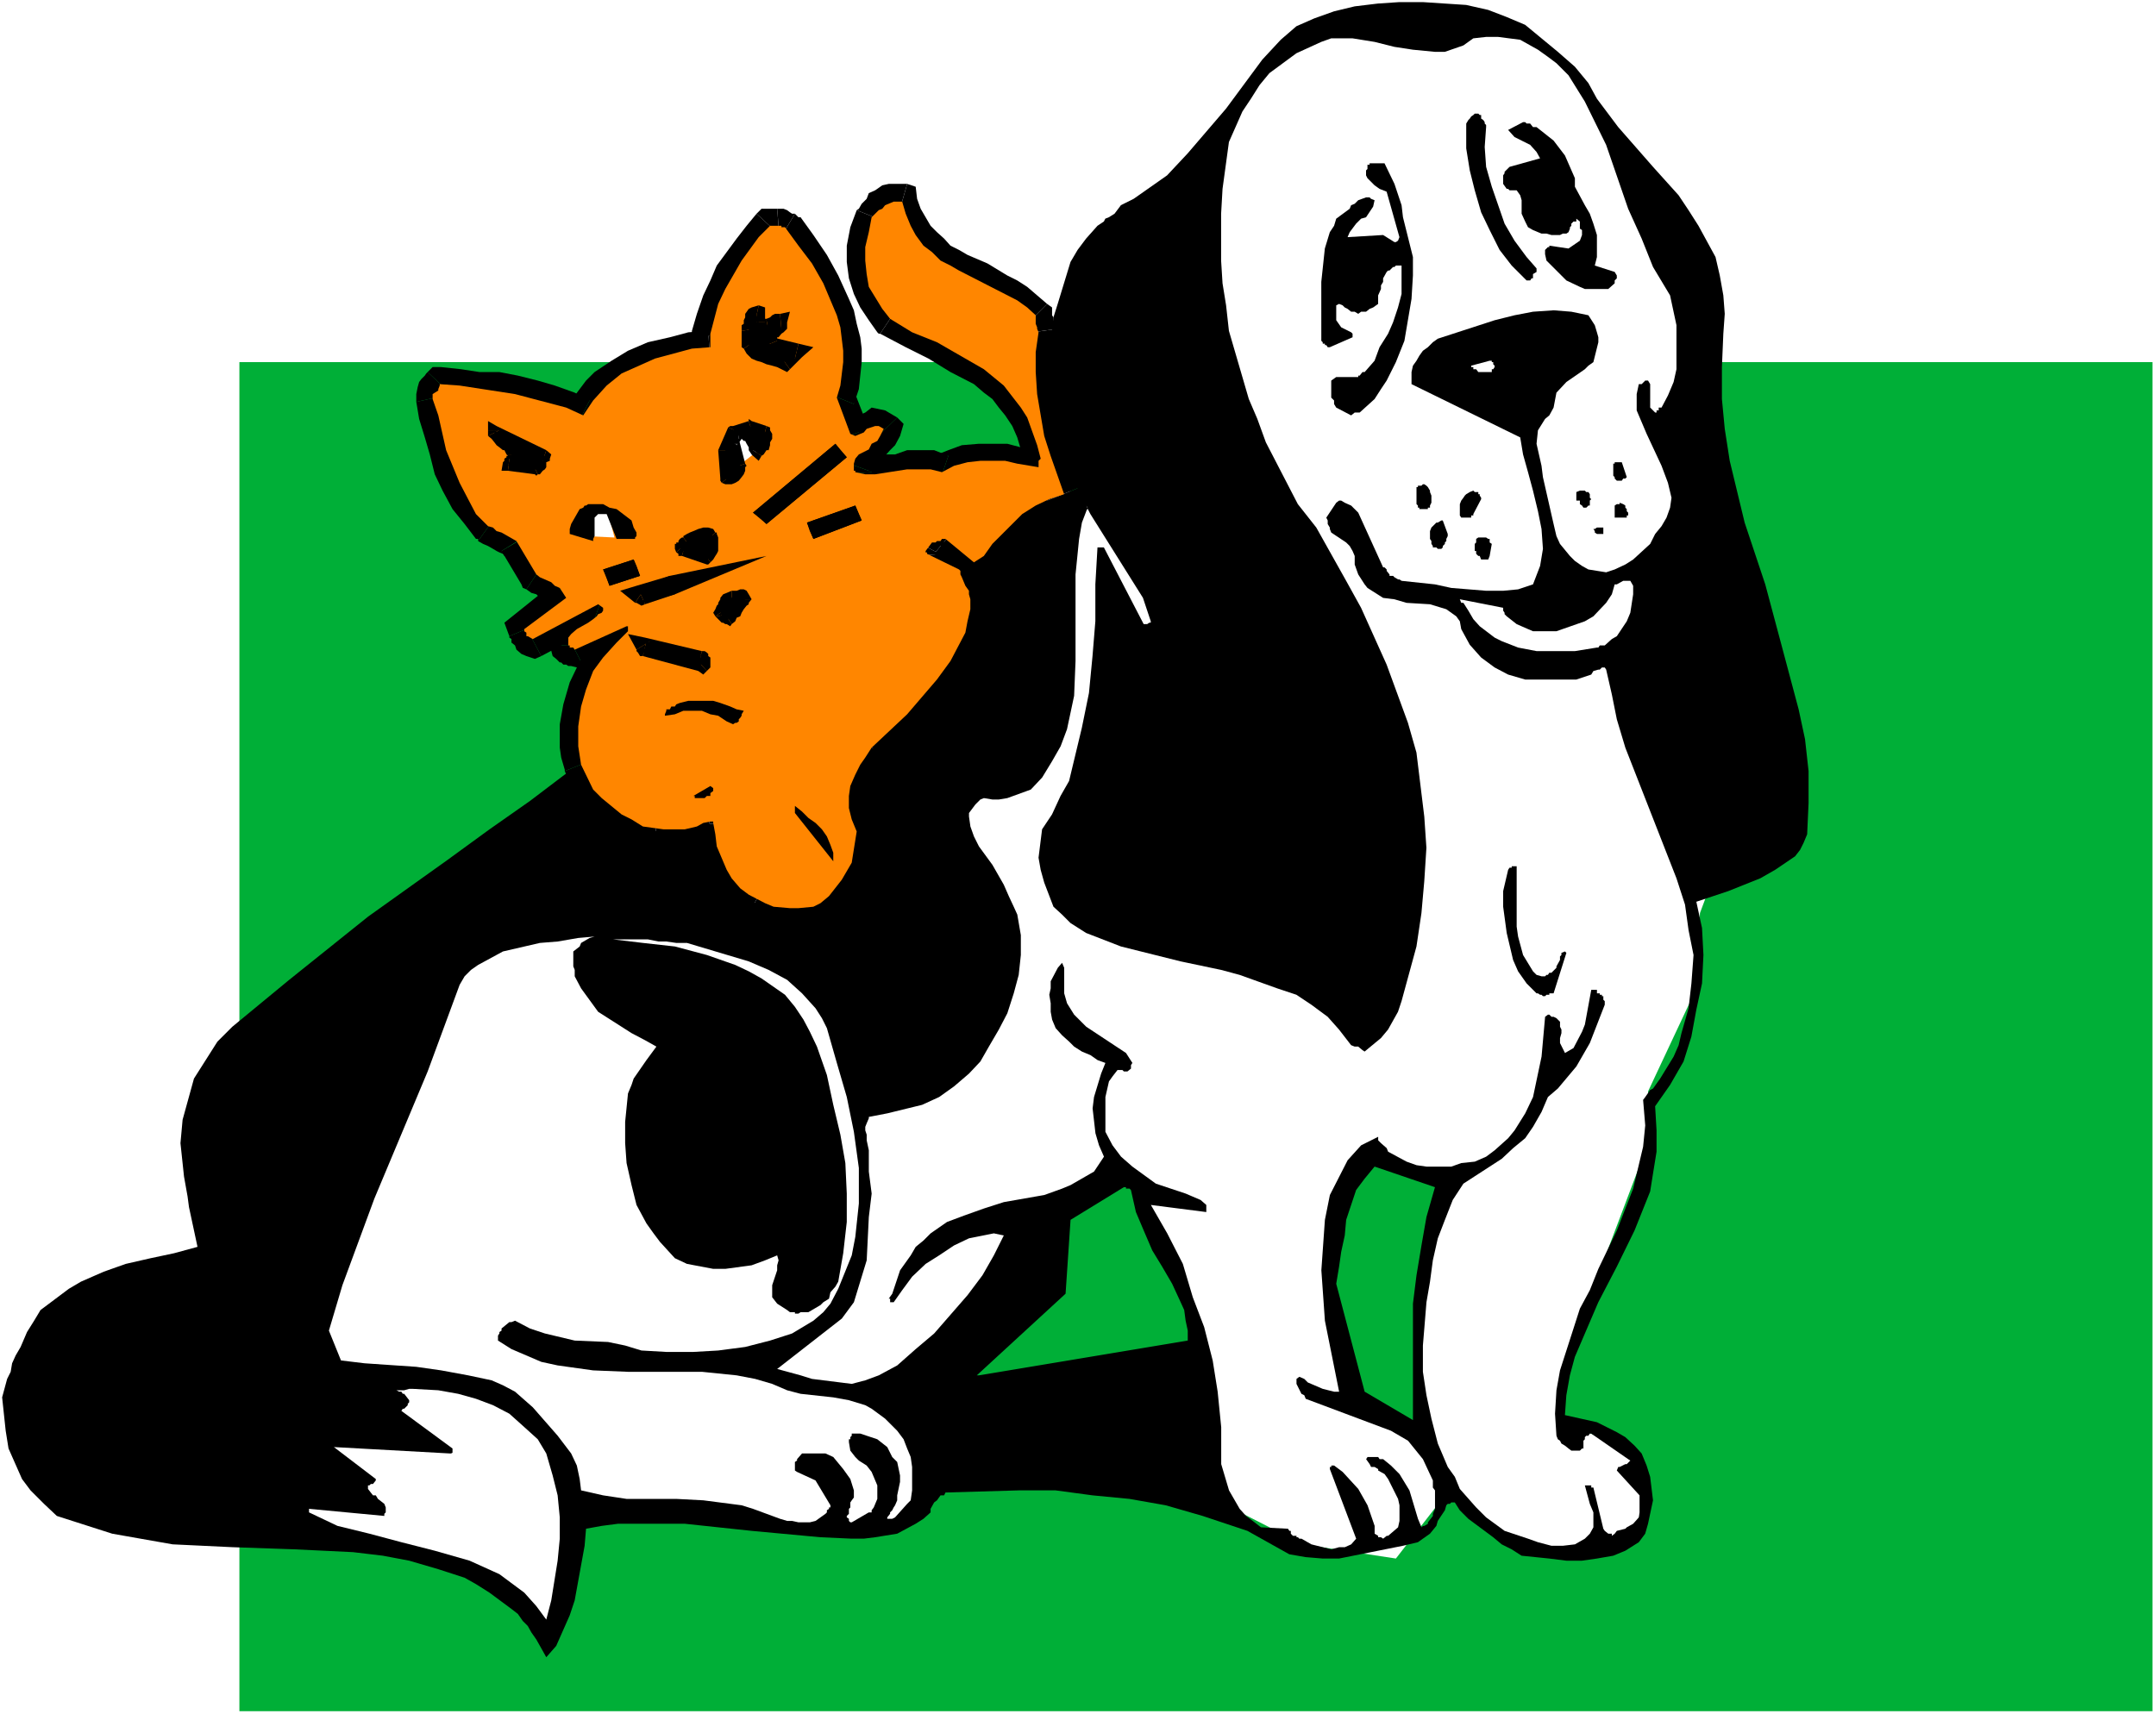 <?xml version="1.0" encoding="UTF-8" standalone="no"?>
<svg
   version="1.0"
   width="129.766mm"
   height="103.192mm"
   id="svg137"
   sodipodi:docname="Dog &amp; Cat 2.wmf"
   xmlns:inkscape="http://www.inkscape.org/namespaces/inkscape"
   xmlns:sodipodi="http://sodipodi.sourceforge.net/DTD/sodipodi-0.dtd"
   xmlns="http://www.w3.org/2000/svg"
   xmlns:svg="http://www.w3.org/2000/svg">
  <rect width="100%" height="100%" fill="#333333" stroke="none"/>
  <sodipodi:namedview
     id="namedview137"
     pagecolor="#ffffff"
     bordercolor="#000000"
     borderopacity="0.25"
     inkscape:showpageshadow="2"
     inkscape:pageopacity="0.0"
     inkscape:pagecheckerboard="0"
     inkscape:deskcolor="#d1d1d1"
     inkscape:document-units="mm" />
  <defs
     id="defs1">
    <pattern
       id="WMFhbasepattern"
       patternUnits="userSpaceOnUse"
       width="6"
       height="6"
       x="0"
       y="0" />
  </defs>
  <path
     style="fill:#ffffff;fill-opacity:1;fill-rule:evenodd;stroke:none"
     d="M 0,390.017 H 490.455 V 0 H 0 Z"
     id="path1" />
  <path
     style="fill:#00af37;fill-opacity:1;fill-rule:evenodd;stroke:none"
     d="M 54.459,82.398 H 489.647 V 389.37 H 54.459 Z"
     id="path2" />
  <path
     style="fill:#ffffff;fill-opacity:1;fill-rule:evenodd;stroke:none"
     d="m 332.088,341.063 -7.272,-16.318 3.878,15.51 -11.15,14.379 -21.17,-3.231 -37.976,-19.388 -74.174,-5.816 -88.072,-38.291 17.938,-88.537 28.765,-36.837 60.438,-53.639 34.582,-4.847 -6.787,-17.772 3.394,18.903 23.917,17.449 17.776,-87.245 8.403,-15.995 16.806,-14.541 h 28.442 l 18.907,2.423 32.32,43.138 9.534,20.196 -1.939,6.139 -1.454,5.655 -1.293,5.655 v 5.816 6.463 5.655 l 0.485,5.655 1.131,6.139 1.131,5.655 1.616,5.655 1.778,6.139 1.939,6.139 3.717,12.117 5.01,11.31 -15.998,42.976 -0.808,17.126 -10.989,23.427 v 11.794 l -15.514,41.037 -5.01,21.65 17.13,7.755 3.394,10.502 -5.656,11.471 h -22.301 z"
     id="path3" />
  <path
     style="fill:#000000;fill-opacity:1;fill-rule:evenodd;stroke:none"
     d="m 0.485,317.959 0.808,7.594 0.646,4.039 3.07,6.947 1.939,2.585 3.07,3.07 2.909,2.747 12.605,4.039 13.736,2.423 13.574,0.646 14.059,0.485 13.413,0.646 6.787,0.808 5.979,1.131 6.626,1.939 5.979,1.939 2.586,1.454 3.07,1.939 5.01,3.716 1.454,1.131 1.131,1.616 1.131,1.131 0.808,1.454 1.131,1.616 1.454,2.585 0.808,1.454 2.262,-2.585 3.07,-6.947 1.131,-3.393 2.262,-12.44 0.323,-3.878 3.555,-0.646 3.717,-0.485 h 15.19 l 7.595,0.808 7.595,0.808 15.675,1.454 7.11,0.323 h 2.747 l 2.586,-0.323 5.01,-0.808 4.202,-2.262 1.778,-1.131 1.616,-1.454 v -0.808 l 0.808,-1.454 0.646,-0.485 0.808,-1.131 h 0.808 l 0.323,-0.646 16.645,-0.485 h 8.403 l 8.403,1.131 8.403,0.808 8.242,1.454 8.403,2.423 10.181,3.393 9.534,5.332 3.717,0.646 3.878,0.323 h 3.717 l 14.544,-2.908 3.394,-0.808 2.747,-1.939 1.454,-1.777 0.323,-1.131 1.616,-2.423 0.323,-1.131 0.323,-0.323 h 0.485 l 0.323,-0.323 h 0.808 l 1.131,1.777 1.939,1.939 5.656,4.201 1.939,1.616 2.262,1.131 2.262,1.454 6.302,0.646 3.878,0.485 h 3.555 l 3.394,-0.485 3.717,-0.646 2.747,-1.131 3.07,-1.939 1.454,-1.939 0.646,-2.262 1.131,-5.332 -0.646,-5.332 -0.808,-2.585 -1.131,-2.747 -1.616,-1.777 -2.101,-1.939 -1.939,-1.131 -4.525,-2.262 -7.272,-1.616 0.323,-4.524 0.808,-4.524 1.131,-4.201 5.333,-12.44 4.202,-8.078 4.04,-8.24 3.555,-8.886 0.646,-4.039 0.808,-5.008 v -4.847 l -0.323,-5.493 3.394,-4.847 3.07,-5.332 1.778,-5.655 1.131,-6.139 1.293,-5.978 0.323,-6.463 -0.323,-6.139 -1.293,-5.978 7.272,-2.423 7.272,-2.908 3.394,-1.939 4.525,-3.07 1.131,-1.454 0.808,-1.616 0.808,-1.939 0.323,-7.109 v -7.27 l -0.808,-7.27 -1.454,-6.786 -3.878,-14.541 -3.717,-13.895 -4.686,-14.056 -3.394,-14.056 -1.131,-7.27 -0.646,-6.786 v -7.27 l 0.323,-7.594 0.323,-4.524 -0.323,-4.201 -0.808,-4.524 -0.97,-4.201 -3.878,-7.109 -2.262,-3.554 -2.262,-3.393 -5.818,-6.463 -7.918,-9.048 -4.848,-6.463 -1.939,-3.554 -3.07,-3.716 -3.878,-3.393 -7.434,-6.139 -4.202,-1.777 -4.202,-1.616 -5.01,-1.131 -9.858,-0.646 h -5.333 l -4.848,0.323 -5.333,0.646 -4.686,1.131 -4.525,1.616 -4.04,1.777 -3.555,3.07 -4.202,4.524 -8.242,11.148 -8.726,10.179 -4.686,5.008 -7.595,5.332 -2.909,1.454 -1.454,1.939 -1.293,0.808 -0.808,0.323 -0.323,0.646 -1.454,0.969 -2.586,2.908 -1.939,2.585 -1.616,2.747 -2.909,9.532 -0.97,3.07 -0.97,9.855 0.323,6.463 0.646,6.463 1.293,5.655 2.262,6.139 2.262,5.17 2.586,5.008 11.958,19.065 1.778,5.332 v 0.323 h -0.323 l -0.485,0.323 h -0.808 l -9.05,-17.449 h -1.454 l -0.485,8.401 v 8.401 l -0.646,7.917 -0.808,8.401 -1.616,7.917 -2.909,12.117 -1.939,3.393 -1.939,4.201 -2.262,3.393 -0.808,6.463 0.485,2.747 0.808,2.908 2.101,5.493 1.939,1.777 1.939,1.939 3.555,2.262 7.918,3.07 4.525,1.131 9.05,2.262 9.211,1.939 4.202,1.131 8.565,3.07 4.363,1.454 3.394,2.262 3.717,2.747 2.586,2.908 2.747,3.554 0.808,0.323 h 0.808 l 0.97,0.808 0.485,0.323 3.717,-3.07 1.616,-1.939 2.262,-4.039 0.808,-2.423 3.394,-12.44 1.131,-7.594 0.646,-7.27 0.485,-7.594 -0.485,-7.109 -1.778,-14.541 -1.939,-6.786 -4.848,-13.248 -5.818,-12.925 -3.394,-6.139 -6.787,-12.117 -4.202,-5.332 -7.272,-14.056 -1.939,-5.332 -1.939,-4.524 -4.525,-15.51 -0.646,-5.816 -0.808,-5.008 -0.323,-5.17 V 48.631 l 0.323,-5.655 1.454,-10.663 3.07,-6.947 1.939,-2.908 1.939,-3.07 2.262,-2.747 3.07,-2.262 3.07,-2.262 5.656,-2.585 2.262,-0.808 h 4.848 l 5.01,0.808 4.525,1.131 4.202,0.646 5.01,0.485 h 2.262 l 4.202,-1.454 2.262,-1.616 2.909,-0.323 h 2.747 l 5.01,0.646 4.04,2.262 2.262,1.616 1.939,1.454 2.747,2.747 3.717,5.978 4.848,9.855 5.01,14.541 3.07,6.786 2.586,6.463 3.878,6.463 1.454,6.786 V 84.014 l -0.646,2.908 -1.293,3.07 -1.454,2.747 h -0.323 -0.323 v 0.646 h -0.485 v 0.485 h -0.323 l -0.485,-0.485 -0.646,-0.646 v -5.332 l -0.485,-0.808 h -0.646 l -0.808,0.808 h -0.646 l -0.485,2.262 v 3.716 l 2.262,5.332 3.394,7.27 1.454,3.878 0.808,3.393 -0.323,2.262 -0.808,2.262 -1.131,1.939 -1.454,1.777 -1.131,2.262 -3.878,3.554 -1.778,1.131 -2.424,1.131 -1.939,0.646 -4.04,-0.646 -1.454,-0.808 -1.616,-1.131 -1.131,-1.131 -2.262,-2.747 -0.808,-1.777 -0.646,-2.747 -2.424,-10.663 -0.323,-2.585 -1.131,-5.008 0.323,-3.07 1.616,-2.585 0.97,-0.808 0.97,-1.777 0.646,-3.393 2.262,-2.423 4.202,-2.908 0.808,-0.808 1.131,-0.808 1.131,-4.524 v -1.131 l -0.323,-1.131 -0.485,-1.616 -1.454,-2.262 -3.878,-0.808 -4.04,-0.323 -4.686,0.323 -4.202,0.808 -4.525,1.131 -12.928,4.201 -1.131,0.808 -1.131,1.131 -1.131,0.808 -0.808,1.131 -0.646,1.131 -0.808,1.131 -0.323,1.454 v 2.747 l 24.725,12.117 0.646,3.878 1.131,4.039 1.131,4.201 1.131,4.685 0.808,4.039 0.323,4.524 -0.646,3.878 -1.616,4.201 -3.394,1.131 -3.394,0.323 h -3.878 l -7.918,-0.646 -3.717,-0.808 -7.595,-0.808 -0.485,-0.323 h -0.323 l -0.808,-0.485 -0.323,-0.323 h -0.808 v -0.323 l -0.646,-0.808 v -0.323 l -0.485,-0.485 h -0.323 l -5.656,-12.44 -1.616,-1.616 -1.454,-0.646 -0.808,-0.485 h -0.485 l -0.646,0.485 -2.262,3.393 0.323,0.646 v 0.808 l 0.485,0.808 v 0.323 l 0.323,0.808 3.394,2.262 0.808,0.808 0.646,1.131 0.485,1.131 v 1.939 l 0.808,2.262 1.454,2.262 0.646,0.808 3.555,2.262 2.586,0.323 2.747,0.808 5.333,0.323 3.717,1.131 2.262,1.616 0.808,1.131 0.323,1.777 1.939,3.554 2.586,2.908 3.07,2.262 3.07,1.616 3.878,1.131 h 3.394 4.04 4.202 l 3.394,-1.131 0.485,-0.808 1.131,-0.323 h 0.323 l 0.485,-0.485 h 0.646 l 0.323,0.485 1.293,5.655 1.131,5.655 1.939,6.463 11.635,29.728 1.939,5.978 0.808,5.816 1.131,5.655 -0.485,6.463 -0.646,5.655 -1.616,5.655 -0.646,2.747 -1.131,2.585 -3.07,5.008 -1.616,2.262 -0.646,0.323 -1.131,1.616 -0.485,0.646 0.485,5.816 -0.485,4.847 -2.262,9.532 -3.717,9.532 -4.202,8.724 -1.939,4.847 -2.262,4.201 -1.454,4.524 -3.07,9.532 -0.808,4.524 -0.323,5.332 0.323,5.008 0.323,0.808 0.485,0.323 0.323,0.646 0.808,0.485 0.808,0.646 0.646,0.485 h 1.939 l 0.485,-0.485 h 0.323 v -1.777 l 0.323,-0.323 v -0.485 l 0.323,-0.323 h 0.485 l 0.323,-0.485 h 0.323 l 8.403,5.816 0.485,0.323 -0.808,0.808 h -0.323 l -1.293,0.646 h -0.323 l -0.323,0.808 5.171,5.655 v 3.878 l -0.162,1.131 -1.293,1.454 -1.454,0.808 -0.323,0.323 -1.939,0.485 -0.485,0.646 -0.646,0.485 v -0.485 h -0.808 l -0.808,-0.646 -0.323,-0.485 -2.262,-9.371 h -0.485 v -0.485 h -1.454 l 1.131,4.201 0.808,1.939 v 3.393 l -0.808,1.454 -1.131,1.131 -2.262,1.293 -2.747,0.323 h -2.586 l -3.07,-0.808 -2.262,-0.808 -5.333,-1.777 -4.202,-3.07 -2.262,-2.262 -3.717,-4.201 -1.131,-2.747 -1.616,-2.262 -2.262,-5.332 -1.454,-5.655 -1.131,-5.332 -0.808,-5.332 v -5.978 l 0.808,-9.855 0.808,-4.685 0.646,-4.847 1.131,-5.008 1.616,-4.201 1.778,-4.524 2.424,-3.716 8.726,-5.655 2.586,-2.423 2.747,-2.262 1.778,-2.585 1.939,-3.393 1.454,-3.393 2.262,-1.939 4.202,-5.008 3.07,-5.332 3.394,-8.724 v -0.808 l -0.323,-0.323 v -0.808 h -0.323 v -0.323 h -0.485 v -0.323 h -0.323 -0.323 v -0.808 h -1.293 l -1.454,7.917 -0.646,1.616 -1.939,3.716 -1.939,1.131 -1.131,-2.262 v -1.131 l 0.323,-1.131 v -0.808 l -0.323,-0.646 v -1.131 l -0.808,-0.808 -0.646,-0.323 h -0.485 l -0.485,-0.485 h -0.323 l -0.646,0.485 -0.808,9.048 -1.939,9.209 -1.778,3.716 -2.424,3.878 -1.454,1.777 -3.07,2.747 -1.939,1.454 -2.586,1.131 -3.07,0.323 -2.262,0.808 h -5.656 l -2.262,-0.323 -2.262,-0.808 -4.202,-2.262 -0.323,-0.808 -1.293,-1.131 -0.646,-0.646 v -0.808 l -3.878,1.939 -3.07,3.393 -4.04,7.917 -1.131,5.655 -0.808,11.471 0.808,11.471 3.232,16.156 h -1.131 l -2.586,-0.646 -3.394,-1.454 -0.808,-0.808 -1.131,-0.485 -0.646,0.485 v 1.131 l 1.131,2.262 0.646,0.323 0.323,0.808 19.392,7.27 3.878,2.262 3.394,4.201 2.262,4.847 v 1.616 l 0.485,0.646 v 4.201 l -0.485,1.131 v 0.485 l -1.131,1.454 v 0.323 l -0.808,0.485 h -0.323 l -0.323,0.323 -0.808,-1.939 -1.939,-6.463 -2.262,-3.716 -1.939,-1.939 -1.778,-1.454 h -0.808 l -0.323,-0.485 h -0.808 -1.131 -0.485 l -0.323,0.485 0.808,1.131 0.323,0.646 h 0.808 l 0.808,0.485 v 0.323 l 1.454,0.808 0.808,1.131 2.262,4.524 0.323,1.454 v 3.554 l -0.323,1.454 -2.262,1.939 h -0.323 l -0.808,0.646 -0.485,-0.323 h -0.646 v -0.323 l -0.808,-0.485 v -1.777 l -1.616,-4.685 -2.101,-3.716 -3.555,-3.878 -1.939,-1.454 h -0.646 v 0.323 h -0.323 v 0.485 l 5.979,15.833 -1.131,1.293 -1.454,0.646 h -1.293 l -1.778,0.485 -4.525,-1.131 -2.262,-1.293 h -0.485 l -0.323,-0.323 h -0.323 v -0.323 h -0.808 l -0.485,-0.485 v -0.646 h -0.323 l -0.323,-0.485 -6.141,-0.323 -1.454,-1.131 -1.939,-1.454 -1.454,-1.616 -2.424,-4.201 -1.778,-5.978 v -8.401 l -0.808,-8.078 -1.131,-7.109 -1.939,-7.594 -2.586,-6.786 -2.262,-7.594 -3.555,-6.947 -3.717,-6.463 12.605,1.616 v -1.616 l -1.293,-1.131 -3.394,-1.454 -3.394,-1.131 -3.394,-1.131 -5.333,-3.878 -2.586,-2.262 -1.939,-2.585 -1.616,-3.07 v -1.939 -2.262 -3.716 l 0.808,-3.554 0.808,-1.131 1.131,-1.454 h 1.131 l 0.323,0.323 h 0.808 l 0.808,-0.646 v -0.808 l 0.323,-0.485 -1.454,-2.262 -9.05,-5.978 -2.747,-2.747 -1.616,-2.585 -0.646,-2.262 v -5.816 l -0.485,-1.131 -0.97,1.131 -1.616,3.07 v 1.616 l -0.323,1.454 0.323,1.939 v 1.939 l 0.323,1.777 0.808,1.939 1.454,1.616 1.616,1.454 1.131,1.131 1.778,1.131 1.939,0.808 1.616,1.131 1.778,0.646 -0.97,2.423 -1.616,5.332 -0.323,2.585 0.646,5.655 0.808,2.747 1.131,2.585 -2.262,3.393 -5.333,3.07 -1.939,0.808 -4.04,1.454 -9.211,1.616 -4.525,1.454 -4.525,1.616 -3.878,1.454 -3.717,2.585 -1.616,1.616 -1.778,1.454 -1.131,1.939 -2.424,3.393 -1.778,5.332 -0.808,1.131 h 0.323 v 0.808 h 0.485 0.323 l 1.939,-2.747 2.262,-3.07 3.07,-2.908 3.07,-1.939 3.394,-2.262 3.394,-1.616 5.656,-1.131 2.262,0.485 -2.262,4.524 -2.586,4.524 -3.394,4.524 -7.595,8.724 -4.202,3.554 -4.202,3.716 -4.202,2.262 -3.07,1.131 -3.07,0.808 -9.05,-1.131 -2.586,-0.808 -5.333,-1.454 14.706,-11.471 2.747,-3.716 2.909,-9.532 0.485,-9.855 0.646,-5.332 -0.646,-5.008 v -4.847 l -0.485,-2.262 v -1.293 l -0.323,-0.969 v -0.808 l 0.323,-0.808 0.485,-1.131 v -0.323 l 4.202,-0.808 7.918,-1.939 3.878,-1.777 3.394,-2.423 3.394,-2.908 2.586,-2.747 1.939,-3.393 2.262,-3.878 1.939,-3.716 1.454,-4.524 1.131,-4.201 0.485,-4.524 v -4.524 l -0.808,-4.685 -0.808,-1.777 -1.131,-2.423 -1.131,-2.585 -2.586,-4.524 -3.07,-4.201 -1.131,-2.262 -0.808,-2.262 -0.323,-2.262 v -0.808 l 1.454,-1.939 1.131,-1.131 0.808,-0.323 1.939,0.323 h 1.454 l 1.939,-0.323 5.333,-1.939 2.586,-2.747 2.262,-3.716 1.939,-3.393 1.454,-3.878 1.616,-7.594 0.323,-7.917 v -19.711 l 0.808,-8.078 0.646,-3.716 1.293,-3.393 -0.808,-1.131 -1.939,-0.808 h -1.131 l -0.808,0.323 h -1.131 l -2.262,0.808 -11.312,7.27 -3.07,2.262 -2.262,2.262 -2.586,2.262 -1.616,2.262 1.131,3.393 1.616,5.816 v 5.17 l -1.616,5.332 -1.131,1.939 -2.747,3.716 -1.778,1.939 -10.342,7.594 -4.04,3.393 -3.555,3.554 -2.262,3.716 -0.646,2.262 -0.485,2.262 0.808,3.07 0.323,3.07 v 2.585 l -0.323,3.07 -2.262,5.816 -3.394,4.039 -1.939,1.616 -1.616,1.454 -1.454,0.808 -1.454,0.646 h -3.07 -1.939 l -5.333,-2.1 -4.202,-3.554 -1.778,-1.777 -1.939,-1.939 -1.454,-2.262 -1.939,-5.816 h -3.394 l -6.464,-0.646 -6.949,-1.131 -3.07,-1.616 -4.848,-4.524 -0.808,-1.939 -0.808,-0.323 -1.131,-2.262 -0.646,-0.485 -0.323,-1.131 h -0.485 v -0.323 h -0.323 l -0.485,-0.323 -9.373,7.109 -9.211,6.463 -9.534,6.947 -18.099,12.925 -17.938,14.379 -12.928,10.663 -3.394,3.393 -5.333,8.401 -2.586,9.371 -0.485,5.332 0.808,7.594 0.808,4.524 0.323,2.423 1.939,9.048 -5.333,1.454 -5.333,1.131 -5.656,1.293 -5.01,1.777 -5.171,2.262 -2.747,1.616 -1.939,1.454 -4.525,3.393 -1.454,2.423 -1.616,2.585 -1.454,3.393 -1.131,1.939 -0.808,1.777 -0.323,1.939 -0.808,1.616 z"
     id="path4" />
  <path
     style="fill:#ffffff;fill-opacity:1;fill-rule:evenodd;stroke:none"
     d="m 70.296,344.132 6.464,3.07 7.272,1.777 7.272,1.939 7.595,1.939 7.918,2.262 6.787,3.07 5.656,4.201 2.747,3.07 2.262,3.07 1.131,-4.362 1.454,-9.048 0.485,-5.008 v -4.847 l -0.485,-5.008 -1.131,-4.524 -1.454,-5.008 -1.939,-3.231 -3.394,-3.07 -3.07,-2.747 -3.717,-1.939 -3.878,-1.454 -4.04,-1.131 -4.525,-0.808 -5.818,-0.323 h -0.808 l -1.131,0.323 h -2.262 0.485 l 0.646,0.323 h 0.485 l 0.323,0.485 h 0.323 l 1.131,1.454 v 0.485 l -0.323,0.323 v 0.323 l -0.808,0.808 h -0.323 l -0.323,0.485 11.635,8.563 v 0.969 l -0.323,0.162 h -0.323 l -26.341,-1.454 9.534,7.27 v 0.323 l -0.646,0.808 h -0.485 l -0.323,0.323 h -0.323 v 0.808 l 1.131,1.454 h 0.646 l 0.485,0.808 1.454,1.131 0.323,0.808 v 1.131 l -0.323,0.323 v 0.485 l -17.13,-1.616 z"
     id="path5" />
  <path
     style="fill:#ffffff;fill-opacity:1;fill-rule:evenodd;stroke:none"
     d="m 74.821,302.772 2.747,6.786 5.333,0.646 11.797,0.808 5.656,0.808 6.141,1.131 5.333,1.131 2.586,1.131 2.747,1.454 4.04,3.554 5.656,6.463 3.07,4.039 1.293,2.747 0.646,3.07 0.323,2.585 5.01,1.131 5.333,0.808 h 11.312 l 6.141,0.323 8.726,1.131 2.586,0.808 6.141,2.262 1.616,0.485 h 1.131 l 1.454,0.323 h 2.586 l 1.293,-0.323 2.262,-1.616 0.323,-0.323 v -0.485 l 0.485,-0.323 v -0.323 h 0.323 v -0.485 l -3.394,-5.655 -4.202,-1.939 -0.485,-0.323 v -1.939 l 0.485,-0.323 v -0.323 l 1.131,-1.293 h 1.131 1.939 1.131 1.131 l 1.778,0.808 2.262,2.747 1.616,2.262 0.808,2.585 v 1.616 l -0.485,0.646 -0.323,0.485 v 1.131 l -0.323,0.323 v 1.131 l -0.485,0.485 v 0.323 l 0.485,0.323 v 0.485 l 0.323,0.323 h 0.323 l 3.878,-2.262 h 0.646 v -0.485 l 0.485,-0.646 0.808,-1.939 v -3.07 l -1.293,-3.07 -1.131,-1.454 -1.778,-1.131 -0.808,-0.808 -1.131,-1.454 -0.323,-1.939 v -0.646 h 0.323 v -0.485 l 0.323,-0.323 v -0.485 h 1.939 l 3.878,1.293 2.262,1.777 0.646,1.293 0.485,0.969 1.131,1.131 0.646,3.07 v 1.454 l -0.646,3.07 v 1.131 l -0.485,1.131 -0.323,0.485 -0.323,0.646 -0.485,0.485 v 0.323 l -0.646,0.808 v 0.323 h 1.131 l 0.646,-0.323 2.747,-3.07 0.808,-0.808 0.323,-2.262 v -5.332 l -0.323,-2.262 -0.808,-1.939 -0.808,-2.1 -1.454,-1.939 -1.616,-1.616 -1.131,-1.131 -3.07,-2.262 -1.454,-0.808 -3.717,-1.131 -3.555,-0.646 -7.434,-0.808 -3.07,-0.808 -3.394,-1.454 -3.878,-1.131 -4.202,-0.808 -7.918,-0.808 h -8.403 -8.403 l -7.918,-0.323 -8.08,-1.131 -3.717,-0.808 -6.787,-2.908 -3.07,-1.939 v -1.131 l 0.323,-0.485 v -0.323 l 0.485,-0.323 v -0.485 l 1.778,-1.454 h 0.485 l 0.808,-0.323 3.394,1.777 3.394,1.131 6.787,1.616 7.595,0.323 3.878,0.808 3.717,1.131 5.656,0.323 h 6.141 l 5.656,-0.323 6.141,-0.808 5.656,-1.454 5.01,-1.616 4.848,-2.908 2.262,-1.939 1.616,-1.939 1.778,-3.393 3.07,-7.594 0.808,-4.201 0.808,-7.594 v -8.078 l -1.131,-8.24 -1.616,-7.917 -2.262,-7.755 -2.262,-7.917 -1.131,-2.262 -1.454,-2.262 -3.07,-3.393 -3.394,-3.07 -4.202,-2.262 -4.525,-1.939 -14.059,-4.201 h -2.424 l -2.262,-0.323 h -1.778 l -2.424,-0.485 h -7.918 l 6.787,0.808 7.272,0.808 7.272,1.939 6.464,2.262 3.07,1.454 2.909,1.616 5.333,3.716 2.262,2.747 1.939,2.908 1.454,2.747 1.616,3.393 2.262,6.463 1.454,6.786 1.616,6.786 1.131,6.463 0.323,6.947 v 6.463 l -0.808,7.109 -1.131,6.463 -0.646,1.131 -1.131,1.293 -0.323,1.454 -1.293,0.808 -0.646,0.646 -2.747,1.616 h -1.778 l -0.485,0.323 h -0.808 v -0.323 h -1.131 l -0.646,-0.485 -2.262,-1.454 -1.131,-1.454 v -2.747 l 1.131,-3.393 v -1.131 l 0.323,-1.131 -0.323,-1.131 -2.747,1.131 -3.07,1.131 -5.979,0.808 h -2.747 l -5.979,-1.131 -2.747,-1.293 -3.394,-3.716 -1.454,-1.939 -1.616,-2.262 -2.262,-4.201 -1.131,-4.524 -1.131,-5.008 -0.323,-4.524 v -4.847 l 0.646,-6.463 0.808,-1.939 0.485,-1.454 2.909,-4.201 2.262,-3.07 -2.586,-1.454 -3.07,-1.616 -7.595,-4.847 -3.878,-5.332 -1.454,-2.747 v -1.454 l -0.323,-0.808 v -3.393 l 1.454,-1.131 0.323,-0.808 1.939,-1.131 1.131,-0.323 -3.717,0.323 -4.686,0.808 -4.04,0.323 -8.403,1.939 -5.656,3.07 -1.616,1.131 -1.454,1.454 -1.131,1.939 -7.272,19.711 -12.12,28.92 -7.272,19.711 z"
     id="path6" />
  <path
     style="fill:#ffffff;fill-opacity:1;fill-rule:evenodd;stroke:none"
     d="m 176.79,195.655 2.262,3.716 z"
     id="path7" />
  <path
     style="fill:#000000;fill-opacity:1;fill-rule:evenodd;stroke:none"
     d="m 113.605,116.326 0.485,0.323 -2.262,-2.262 -1.939,-3.07 -1.616,-2.747 -1.454,-3.716 -1.131,-3.554 -1.131,-4.039 -1.131,-3.878 -0.808,-3.716 -7.918,1.777 0.646,3.878 1.293,4.201 1.131,3.878 1.131,4.524 1.778,3.716 2.262,4.201 2.747,3.393 2.586,3.393 0.485,0.485 -0.485,-0.485 h 0.485 v 0.485 z"
     id="path8" />
  <path
     style="fill:#000000;fill-opacity:1;fill-rule:evenodd;stroke:none"
     d="m 121.2,121.173 -1.454,-1.454 -0.808,-0.485 -1.131,-0.808 h -0.646 l -0.808,-0.646 h -0.485 l -0.646,-0.485 -0.808,-0.323 -0.808,-0.646 -4.848,6.786 1.131,0.646 1.131,0.485 1.131,0.646 0.808,0.485 0.646,0.323 0.808,0.323 0.323,0.485 h 0.485 l -1.131,-1.131 6.787,-4.201 -0.323,-0.808 -0.808,-0.646 z"
     id="path9" />
  <path
     style="fill:#000000;fill-opacity:1;fill-rule:evenodd;stroke:none"
     d="m 124.27,127.313 1.131,1.454 -4.202,-7.594 -7.11,4.201 4.525,7.594 1.131,1.131 -1.131,-1.131 0.323,0.808 0.808,0.323 z"
     id="path10" />
  <path
     style="fill:#000000;fill-opacity:1;fill-rule:evenodd;stroke:none"
     d="m 131.219,138.622 0.97,-4.524 -0.646,-1.939 -1.616,-1.454 -1.454,-1.131 -1.131,-0.808 -1.131,-0.323 -1.131,-0.485 v -0.323 l -0.808,-0.323 -4.525,6.786 1.131,0.808 1.131,0.323 0.808,0.808 0.646,0.323 h 0.808 v 0.808 h 0.808 v 0.323 l 1.131,-5.008 5.01,6.139 2.586,-1.454 -1.616,-3.07 z"
     id="path11" />
  <path
     style="fill:#000000;fill-opacity:1;fill-rule:evenodd;stroke:none"
     d="m 123.139,141.692 -1.131,4.524 9.211,-7.594 -5.01,-6.139 -9.05,7.27 -1.293,5.008 1.293,-5.008 -2.424,1.939 1.131,3.07 z"
     id="path12" />
  <path
     style="fill:#000000;fill-opacity:1;fill-rule:evenodd;stroke:none"
     d="m 119.261,142.015 3.555,-0.323 v 0.323 h 0.323 l 0.323,0.485 v 0.323 -0.323 -0.485 l -0.323,-0.323 -7.272,3.07 v 0.323 l 0.485,0.323 v 0.808 l 0.808,0.646 0.323,0.969 1.131,0.969 1.131,0.485 h 3.394 -3.394 l 1.939,0.646 1.454,-0.646 z"
     id="path13" />
  <path
     style="fill:#000000;fill-opacity:1;fill-rule:evenodd;stroke:none"
     d="m 137.683,134.099 h -3.555 l -14.867,7.917 3.878,7.27 14.867,-7.917 -3.07,0.323 2.747,-7.594 -1.616,-0.808 -1.939,0.808 z"
     id="path14" />
  <path
     style="fill:#000000;fill-opacity:1;fill-rule:evenodd;stroke:none"
     d="m 136.39,144.762 0.808,-0.808 v 0.323 l 0.485,-0.323 0.97,-0.323 0.808,-1.131 1.616,-1.616 0.323,-3.393 -1.939,-2.262 -1.778,-1.131 -2.747,7.594 v -0.323 l -1.131,-1.939 0.323,-2.262 v -0.808 l -0.323,0.808 h -0.808 l -1.131,0.646 0.808,-0.323 3.717,7.27 0.485,-0.485 0.323,-0.323 z"
     id="path15" />
  <path
     style="fill:#000000;fill-opacity:1;fill-rule:evenodd;stroke:none"
     d="m 133.32,145.085 -0.323,1.777 0.323,-0.162 v -0.485 h 0.485 l 0.323,-0.323 0.808,-0.485 0.808,-0.323 0.646,-0.323 -3.717,-7.27 -0.808,0.323 -0.646,0.485 -0.808,0.323 -1.131,0.808 -0.808,0.808 -1.131,0.646 -0.808,1.131 -0.808,1.131 -0.646,1.939 0.646,-1.939 -0.646,1.131 v 0.808 z"
     id="path16" />
  <path
     style="fill:#000000;fill-opacity:1;fill-rule:evenodd;stroke:none"
     d="m 133.32,146.701 v -0.485 -0.323 -0.485 -0.323 h -8.242 v 0.323 0.485 0.323 0.485 0.162 z"
     id="path17" />
  <path
     style="fill:#000000;fill-opacity:1;fill-rule:evenodd;stroke:none"
     d="m 128.795,143.954 h 3.07 -0.323 0.323 v 0.323 l 0.808,0.485 0.646,1.939 -8.242,0.162 0.646,2.423 0.808,0.646 0.808,0.808 h 0.323 l 0.485,0.485 h 0.646 l 0.485,0.323 h 0.646 2.747 -2.747 l 1.293,0.323 1.454,-0.323 z"
     id="path18" />
  <path
     style="fill:#000000;fill-opacity:1;fill-rule:evenodd;stroke:none"
     d="m 142.531,137.815 -1.454,0.485 -12.282,5.655 3.878,7.594 11.474,-5.655 -1.293,0.323 -0.323,-8.401 -0.808,0.485 -0.646,0.323 z"
     id="path19" />
  <path
     style="fill:#000000;fill-opacity:1;fill-rule:evenodd;stroke:none"
     d="m 145.601,146.701 1.778,-3.07 -0.323,-0.808 v -0.808 l -0.323,-0.646 -0.485,-1.131 -0.646,-0.808 -0.808,-0.808 -1.131,-0.323 -1.131,-0.485 0.323,8.401 -1.131,-0.323 -1.131,-0.485 -0.808,-0.323 h -0.323 v -0.323 -0.485 l -0.323,-0.323 1.939,-3.716 4.525,6.463 1.778,-1.293 v -1.777 z"
     id="path20" />
  <path
     style="fill:#000000;fill-opacity:1;fill-rule:evenodd;stroke:none"
     d="m 136.067,172.389 v 0.485 l -0.323,-1.616 -0.485,-1.939 v -1.777 -1.939 l 0.808,-3.878 1.131,-3.393 1.454,-3.393 1.939,-3.07 2.262,-2.585 2.747,-2.585 -4.525,-6.463 -3.878,3.393 -3.07,3.231 -2.586,4.362 -1.939,4.039 -1.454,5.008 -0.808,4.524 v 2.747 2.585 l 0.323,2.262 0.808,2.747 v 0.323 -0.323 0.323 z"
     id="path21" />
  <path
     style="fill:#000000;fill-opacity:1;fill-rule:evenodd;stroke:none"
     d="m 149.803,184.668 0.646,0.323 -2.586,-1.131 -2.262,-1.131 -1.939,-1.131 -1.939,-1.616 -1.939,-1.131 -1.454,-1.939 -1.131,-2.262 -1.131,-2.262 -7.595,3.07 1.454,3.393 1.939,2.747 2.262,2.585 2.262,2.262 2.747,2.262 3.07,1.131 2.586,1.616 3.394,1.131 h 0.485 -0.485 0.485 z"
     id="path22" />
  <path
     style="fill:#000000;fill-opacity:1;fill-rule:evenodd;stroke:none"
     d="m 161.115,182.729 -1.939,0.323 -0.646,0.323 -1.131,0.485 -1.131,0.323 -1.616,0.485 h -1.131 l -1.131,0.323 h -1.131 l -1.454,-0.323 -1.131,7.917 2.262,0.323 h 1.454 1.939 l 2.262,-0.323 1.454,-0.323 1.939,-0.808 1.616,-0.323 1.131,-0.808 -1.131,0.323 -0.485,-7.917 h -0.808 l -1.131,0.323 z"
     id="path23" />
  <path
     style="fill:#000000;fill-opacity:1;fill-rule:evenodd;stroke:none"
     d="m 166.448,187.253 v -1.131 l -0.808,-1.454 -0.646,-0.808 -1.131,-0.808 -0.808,-0.323 h -0.808 -0.646 -0.485 l 0.485,7.917 h -0.485 l -0.808,-0.323 -0.323,-0.485 -0.808,-0.646 -0.323,-0.485 -0.323,-1.131 7.918,-0.323 v -0.808 -0.323 z"
     id="path24" />
  <path
     style="fill:#000000;fill-opacity:1;fill-rule:evenodd;stroke:none"
     d="m 174.043,200.825 h -0.323 l -1.616,-0.646 -1.131,-1.131 -1.131,-1.131 -1.131,-1.939 -0.646,-2.262 -0.808,-2.262 -0.485,-2.262 -0.323,-1.939 -7.918,0.323 0.323,2.747 0.808,3.393 0.646,3.07 1.293,2.585 1.454,3.07 2.262,2.747 2.747,1.454 2.909,1.939 -0.646,-0.485 3.717,-7.27 h -0.323 z"
     id="path25" />
  <path
     style="fill:#000000;fill-opacity:1;fill-rule:evenodd;stroke:none"
     d="m 183.901,202.117 0.323,-0.485 -0.646,0.485 -1.131,0.323 -1.131,0.323 h -1.616 l -1.131,-0.323 -1.454,-0.323 -1.454,-0.485 -1.616,-0.808 -3.717,7.27 2.262,1.131 2.262,0.808 2.586,0.323 2.262,0.485 h 1.939 l 2.586,-0.485 2.424,-0.646 1.939,-1.131 h 0.323 -0.323 0.323 z"
     id="path26" />
  <path
     style="fill:#000000;fill-opacity:1;fill-rule:evenodd;stroke:none"
     d="m 191.173,191.131 -0.808,-1.939 v 2.262 1.454 l -0.808,1.939 -0.646,1.454 -0.323,1.616 -1.616,1.131 -1.131,1.454 -1.939,1.616 5.01,6.463 1.778,-1.939 2.424,-1.939 1.778,-2.262 1.616,-2.262 1.131,-2.262 0.646,-3.07 0.485,-3.07 v -3.07 l -0.485,-1.131 0.485,1.131 v -0.646 l -0.485,-0.485 z"
     id="path27" />
  <path
     style="fill:#000000;fill-opacity:1;fill-rule:evenodd;stroke:none"
     d="m 195.697,167.542 h -0.323 l -1.616,2.262 -1.939,2.585 -1.454,2.262 -0.808,3.07 -0.646,3.07 v 3.393 l 0.646,3.393 1.616,3.554 7.11,-3.554 -0.646,-2.262 -0.485,-1.939 v -2.262 l 0.485,-1.131 0.646,-1.777 0.485,-1.939 1.131,-1.939 1.454,-1.454 -5.656,-5.332 h -0.323 z"
     id="path28" />
  <path
     style="fill:#000000;fill-opacity:1;fill-rule:evenodd;stroke:none"
     d="m 217.029,137.168 v -0.808 1.939 l -0.808,2.262 -0.485,1.939 -0.646,1.777 -2.262,3.878 -2.747,3.716 -2.909,3.878 -3.878,3.716 -4.202,3.878 -3.394,4.201 5.656,5.332 3.878,-3.554 3.717,-4.039 3.878,-3.878 3.394,-4.524 3.394,-4.201 2.586,-4.847 1.293,-2.747 0.646,-2.585 0.808,-3.07 v -3.07 -1.131 1.131 -0.323 -0.808 z"
     id="path29" />
  <path
     style="fill:#000000;fill-opacity:1;fill-rule:evenodd;stroke:none"
     d="m 216.221,133.291 -1.454,-2.585 v 0.646 l 0.323,1.131 0.323,0.808 0.323,0.808 0.485,0.808 v 0.323 l 0.808,1.131 v 0.808 l 7.918,-1.939 -0.323,-1.131 -0.485,-1.131 -0.323,-1.131 -0.323,-1.131 -0.808,-0.808 v -1.131 l -0.485,-0.323 -0.323,-0.485 -1.778,-1.939 1.778,1.939 -0.323,-1.454 -1.454,-0.485 z"
     id="path30" />
  <path
     style="fill:#000000;fill-opacity:1;fill-rule:evenodd;stroke:none"
     d="m 207.171,126.505 1.778,3.07 7.272,3.716 3.878,-7.27 -7.272,-3.716 2.262,3.716 -7.918,0.485 v 2.262 l 1.778,0.808 z"
     id="path31" />
  <path
     style="fill:#000000;fill-opacity:1;fill-rule:evenodd;stroke:none"
     d="m 207.171,122.627 0.323,-0.323 -0.323,0.808 -0.808,0.646 v 3.554 l 2.586,1.777 0.485,0.485 -1.131,-0.808 -1.131,-1.454 v -0.808 l 7.918,-0.485 -0.323,-1.777 -1.131,-1.616 -1.616,-1.131 v 0.485 l 2.262,2.262 v 3.07 h -0.323 0.323 l 0.485,-0.808 -0.485,0.808 0.485,-0.808 z"
     id="path32" />
  <path
     style="fill:#000000;fill-opacity:1;fill-rule:evenodd;stroke:none"
     d="m 217.675,119.719 -2.586,-1.293 h -1.131 l -0.808,0.485 h -1.131 l -0.808,0.323 -1.131,0.808 -1.131,0.808 -0.646,0.646 -1.131,1.131 7.595,3.878 h -0.485 v 0.808 h 0.485 0.323 l 0.323,-0.808 -2.909,-0.485 5.171,-6.301 -1.454,-1.293 h -1.131 z"
     id="path33" />
  <path
     style="fill:#000000;fill-opacity:1;fill-rule:evenodd;stroke:none"
     d="m 218.483,125.374 h 5.656 l -6.464,-5.655 -5.171,6.301 5.979,5.332 h 5.656 -5.656 l 3.07,2.423 2.586,-2.747 z"
     id="path34" />
  <path
     style="fill:#000000;fill-opacity:1;fill-rule:evenodd;stroke:none"
     d="m 238.198,113.903 3.07,-5.332 -4.202,1.293 -3.394,1.777 -3.394,2.262 -3.07,2.423 -2.262,2.1 -2.262,2.747 -2.262,2.262 -1.939,1.939 5.656,5.978 2.424,-2.585 2.101,-2.262 1.939,-2.262 2.424,-2.262 1.778,-1.939 2.747,-1.616 2.101,-1.131 3.07,-0.646 3.07,-5.816 -3.07,5.816 4.686,-0.808 -1.616,-5.008 z"
     id="path35" />
  <path
     style="fill:#000000;fill-opacity:1;fill-rule:evenodd;stroke:none"
     d="m 232.542,75.935 v -1.131 l -0.808,5.008 v 4.847 l 0.485,5.332 0.808,5.008 0.646,5.332 1.131,4.524 1.454,5.008 1.939,4.039 7.595,-3.07 -1.454,-3.716 -1.616,-4.685 -1.131,-4.039 -0.97,-4.524 -0.485,-4.524 -0.485,-4.685 v -4.524 l 0.97,-4.201 v -1.131 l -0.485,1.131 0.485,-0.323 v -0.808 z"
     id="path36" />
  <path
     style="fill:#000000;fill-opacity:1;fill-rule:evenodd;stroke:none"
     d="m 232.542,74.804 -1.131,-3.07 v 1.131 l 0.323,1.131 v 0.808 l 0.485,0.485 v 0.323 l 0.323,0.323 8.08,-1.131 -0.485,-0.808 -0.485,-1.131 v -0.646 l -0.323,-0.485 V 71.412 l -1.131,-2.262 1.131,2.262 v -1.454 l -1.131,-0.808 z"
     id="path37" />
  <path
     style="fill:#000000;fill-opacity:1;fill-rule:evenodd;stroke:none"
     d="m 204.101,49.762 -3.07,-2.747 1.131,3.393 1.454,2.747 1.616,3.07 1.939,2.262 1.778,1.939 2.747,1.939 2.262,1.454 2.262,1.454 4.525,1.939 5.01,2.262 1.454,1.131 1.939,1.616 1.939,1.131 1.454,1.454 5.656,-5.655 -2.262,-1.939 -2.262,-1.939 -2.262,-1.454 -2.262,-1.131 -4.525,-2.747 -4.525,-1.939 -1.939,-1.131 -1.939,-0.969 -1.454,-1.616 -1.616,-1.454 -1.454,-1.454 -1.131,-1.939 -1.131,-1.939 -0.808,-2.262 -2.262,-3.393 2.262,3.393 -0.323,-2.747 -1.939,-0.646 z"
     id="path38" />
  <path
     style="fill:#000000;fill-opacity:1;fill-rule:evenodd;stroke:none"
     d="m 202.485,50.893 -0.323,0.808 0.323,-0.808 0.485,-0.485 h 0.323 l 0.323,-0.646 h 0.485 l 2.262,-7.917 h -2.262 -1.939 l -1.454,0.323 -1.616,1.131 -1.454,0.646 -0.485,1.293 -1.131,1.131 -0.646,1.131 -0.485,0.323 0.485,-0.323 -0.485,0.323 z"
     id="path39" />
  <path
     style="fill:#000000;fill-opacity:1;fill-rule:evenodd;stroke:none"
     d="m 204.747,69.15 0.808,0.323 -1.454,-1.454 -1.616,-1.939 -0.646,-2.262 -0.808,-2.262 -0.323,-2.262 v -2.423 l 0.646,-2.908 1.131,-3.07 -7.595,-3.07 -1.454,3.878 -0.808,4.201 v 3.716 l 0.485,3.716 1.131,3.554 1.454,3.07 1.939,2.908 1.939,2.747 0.646,0.323 -0.646,-0.323 0.323,0.323 h 0.323 z"
     id="path40" />
  <path
     style="fill:#000000;fill-opacity:1;fill-rule:evenodd;stroke:none"
     d="m 240.622,105.986 0.323,-1.939 -0.808,-3.716 -1.131,-3.878 -1.454,-3.07 -1.939,-2.908 -1.939,-3.07 -2.586,-2.747 -2.747,-1.777 -2.586,-1.939 -5.333,-3.393 -5.333,-2.747 -5.656,-3.07 -4.686,-2.585 -4.525,6.786 5.818,3.07 5.171,2.585 5.01,3.07 5.333,2.747 2.262,1.939 1.939,1.454 1.454,1.939 1.454,1.777 1.616,2.423 1.131,2.585 0.808,2.747 0.808,2.585 v -1.454 l 7.595,2.585 0.323,-1.131 v -0.808 z"
     id="path41" />
  <path
     style="fill:#000000;fill-opacity:1;fill-rule:evenodd;stroke:none"
     d="m 235.613,110.187 5.01,-3.878 v -0.323 l -7.595,-2.585 v 0.323 l -0.485,0.646 v 0.485 0.323 0.808 0.323 0.485 l 4.525,-4.362 -1.454,7.755 5.333,1.131 -0.323,-5.008 z"
     id="path42" />
  <path
     style="fill:#000000;fill-opacity:1;fill-rule:evenodd;stroke:none"
     d="m 213.15,111.318 3.07,-0.485 2.262,-0.969 2.262,-0.485 2.747,-0.485 h 2.262 l 2.262,0.485 h 2.586 l 2.747,0.485 2.262,0.323 1.454,-7.755 -2.586,-0.162 -2.262,-0.485 -3.07,-0.808 h -3.394 -3.07 l -3.878,0.323 -3.07,1.131 -3.232,1.293 h 3.232 l -2.586,7.594 1.616,0.323 1.454,-0.808 z"
     id="path43" />
  <path
     style="fill:#000000;fill-opacity:1;fill-rule:evenodd;stroke:none"
     d="m 190.365,107.925 3.394,3.393 3.07,0.323 h 2.262 l 3.07,-0.323 2.586,-0.485 2.424,-0.323 h 1.778 1.939 l 2.262,0.808 2.586,-7.594 -3.232,-1.293 h -3.555 -2.586 l -2.747,0.969 h -2.586 l -2.262,0.323 h -1.616 l -1.778,-0.323 2.909,4.039 -7.918,0.485 v 2.585 l 3.394,0.808 z"
     id="path44" />
  <path
     style="fill:#000000;fill-opacity:1;fill-rule:evenodd;stroke:none"
     d="m 190.041,104.371 -0.485,1.616 0.485,0.808 v 0.323 0.808 h 0.323 v 0.323 -0.323 l 7.918,-0.485 v -1.131 -0.323 -0.485 -0.323 h -0.646 0.646 v 0.323 l -0.646,1.616 -7.595,-2.747 -0.485,0.808 v 0.808 z"
     id="path45" />
  <path
     style="fill:#000000;fill-opacity:1;fill-rule:evenodd;stroke:none"
     d="m 198.283,100.655 -1.131,-4.201 -0.323,0.485 -0.323,0.323 -0.485,0.646 -1.131,0.808 -1.131,0.808 -1.454,1.454 -1.131,1.454 -1.131,1.939 7.595,2.747 0.646,-0.323 v -0.485 l 0.485,-0.808 1.131,-0.646 1.131,-0.808 1.454,-1.616 1.131,-1.131 1.131,-2.1 -0.646,-4.201 0.646,4.201 0.808,-2.747 -1.454,-1.454 z"
     id="path46" />
  <path
     style="fill:#000000;fill-opacity:1;fill-rule:evenodd;stroke:none"
     d="m 189.557,100.332 1.939,2.1 3.07,0.969 2.262,-0.969 1.454,-0.162 0.808,-0.969 0.485,-0.323 h -1.293 v -0.323 l 5.818,-5.655 -2.747,-1.616 -3.07,-0.646 -1.454,1.131 -1.454,0.646 h -1.131 v 0.485 h 0.323 l 0.808,0.323 2.262,2.262 -8.08,2.747 0.485,1.454 1.454,0.646 z"
     id="path47" />
  <path
     style="fill:#000000;fill-opacity:1;fill-rule:evenodd;stroke:none"
     d="m 186.648,88.86 v 3.07 l 2.909,8.401 8.08,-2.747 -3.394,-8.724 v 3.07 l -7.595,-3.07 -0.485,1.616 0.485,1.454 z"
     id="path48" />
  <path
     style="fill:#000000;fill-opacity:1;fill-rule:evenodd;stroke:none"
     d="m 176.79,55.417 -1.131,-0.646 2.909,3.716 2.262,3.878 2.747,4.039 2.262,4.524 0.808,1.939 0.646,2.747 0.485,1.939 0.323,2.262 v 2.585 l -0.323,2.262 -0.485,1.939 -0.646,2.262 7.595,3.07 1.131,-3.393 0.323,-3.07 0.323,-3.07 V 79.328 l -0.323,-2.585 -0.808,-3.07 -0.646,-3.07 -1.131,-2.585 -2.424,-5.332 -2.586,-4.685 -3.07,-4.524 -2.909,-4.039 -1.293,-0.808 1.293,0.808 h -0.485 l -0.808,-0.808 z"
     id="path49" />
  <path
     style="fill:#000000;fill-opacity:1;fill-rule:evenodd;stroke:none"
     d="m 177.437,55.417 h -0.646 -0.485 0.485 l 4.04,-6.786 h -0.646 l -0.485,-0.323 -0.646,-0.485 -0.808,-0.323 h -0.485 -0.323 -0.646 0.646 -0.323 -0.323 z"
     id="path50" />
  <path
     style="fill:#000000;fill-opacity:1;fill-rule:evenodd;stroke:none"
     d="m 178.245,54.286 -2.586,1.131 h 0.323 0.323 0.485 0.323 0.323 l -0.646,-7.917 h -0.485 -0.323 -0.323 -0.485 l -3.07,1.131 3.07,-1.131 h -1.939 l -1.131,1.131 z"
     id="path51" />
  <path
     style="fill:#000000;fill-opacity:1;fill-rule:evenodd;stroke:none"
     d="m 165.317,75.935 -0.323,1.131 1.131,-3.07 1.454,-3.716 1.131,-3.07 1.616,-2.747 1.454,-2.908 1.939,-2.262 2.262,-2.423 2.262,-2.585 -6.141,-5.655 -2.262,2.747 -2.262,2.908 -2.262,3.07 -2.262,3.07 -1.454,3.393 -1.616,3.393 -1.454,4.201 -1.131,3.878 v 1.454 -1.454 0.646 0.808 z"
     id="path52" />
  <path
     style="fill:#000000;fill-opacity:1;fill-rule:evenodd;stroke:none"
     d="m 161.6,83.206 4.04,-4.685 -0.323,-0.323 V 77.874 77.551 77.066 76.743 75.935 l -7.918,0.808 v 0.808 0.323 0.323 0.323 0.485 l 3.717,-3.716 0.485,7.917 4.04,-0.323 v -4.362 z"
     id="path53" />
  <path
     style="fill:#000000;fill-opacity:1;fill-rule:evenodd;stroke:none"
     d="m 130.411,98.393 5.333,-1.939 1.131,-1.454 1.131,-1.131 1.131,-1.616 1.454,-1.131 3.07,-2.262 3.07,-1.939 3.717,-1.454 3.394,-1.454 4.202,-0.485 3.555,-0.323 -0.485,-7.917 -4.525,0.323 -4.202,1.131 -5.01,1.131 -4.525,1.939 -3.717,2.262 -3.878,2.585 -1.939,1.939 -1.454,1.939 -1.454,1.939 -1.616,2.262 5.333,-1.616 -3.717,7.27 3.717,1.939 1.616,-3.878 z"
     id="path54" />
  <path
     style="fill:#000000;fill-opacity:1;fill-rule:evenodd;stroke:none"
     d="m 103.424,90.476 -3.394,1.454 h 4.202 l 4.04,0.808 h 4.202 l 3.878,1.131 4.202,0.646 3.717,0.808 3.07,1.616 3.07,1.454 3.717,-7.27 -3.394,-1.777 -4.525,-1.616 -3.878,-1.131 -4.525,-1.131 -4.202,-0.808 h -4.525 l -4.202,-0.646 -4.525,-0.485 -3.07,1.131 3.07,-1.131 h -1.939 l -1.131,1.131 z"
     id="path55" />
  <path
     style="fill:#000000;fill-opacity:1;fill-rule:evenodd;stroke:none"
     d="m 102.616,89.668 v 0.808 0.323 0.323 -0.323 h 0.323 l 0.485,-0.323 -6.141,-5.816 -0.323,0.323 -0.323,0.485 -0.808,0.808 -0.485,0.646 -0.323,1.131 -0.323,1.616 v 1.131 0.646 -0.646 0.323 0.323 z"
     id="path56" />
  <path
     style="fill:#ff8600;fill-opacity:1;fill-rule:evenodd;stroke:none"
     d="m 98.414,90.799 1.293,3.716 1.778,7.917 3.07,7.432 1.939,3.716 1.778,3.393 2.747,2.747 1.131,0.323 0.808,0.808 1.131,0.323 3.394,1.939 4.525,7.594 0.808,0.646 2.586,1.131 0.808,0.808 1.131,0.485 1.454,2.262 -9.534,7.109 v 0.485 l 0.485,0.323 v 0.808 h 0.323 l 1.131,0.646 14.867,-7.917 1.131,0.808 v 0.646 l -0.323,0.485 -0.808,0.323 -0.323,0.485 -0.808,0.646 -1.131,0.808 -2.586,1.454 -1.293,1.131 -0.646,0.808 v 1.777 h 0.323 v 0.485 h 0.808 l 0.323,0.485 11.797,-5.332 h 0.323 v 0.323 0.808 l -2.586,2.585 -3.07,3.393 -2.262,3.07 -1.616,4.201 -1.131,3.878 -0.646,4.524 v 4.524 l 0.646,4.201 2.747,5.655 1.939,1.939 4.525,3.716 2.262,1.131 2.586,1.616 4.686,0.646 h 1.454 1.454 1.939 l 2.747,-0.646 1.454,-0.808 1.616,-0.323 h 0.646 v 0.323 l 0.485,2.585 0.323,2.747 2.262,5.332 1.131,1.939 1.939,2.262 1.939,1.454 3.717,1.939 1.939,0.808 3.717,0.323 h 1.939 l 3.394,-0.323 1.616,-0.808 1.939,-1.616 2.909,-3.716 2.262,-3.878 1.131,-7.109 -1.131,-2.747 -0.646,-2.585 v -2.747 l 0.323,-2.262 1.131,-2.585 1.131,-2.262 1.131,-1.616 1.454,-2.262 8.08,-7.594 6.787,-7.917 3.07,-4.201 3.394,-6.463 0.485,-2.585 0.646,-2.747 v -2.262 l -0.323,-1.131 v -0.808 l -0.808,-1.131 -0.808,-1.939 -0.323,-0.646 v -0.808 l -0.323,-0.323 -7.272,-3.554 v -0.323 h -0.323 v -0.323 l 1.454,-1.939 h 0.808 l 0.323,-0.323 h 0.808 l 0.323,-0.485 h 0.808 l 6.464,5.332 2.262,-1.454 1.939,-2.747 6.787,-6.786 3.07,-1.939 3.07,-1.454 3.394,-1.131 -3.07,-8.724 -1.454,-4.524 -1.616,-9.532 -0.323,-5.008 v -4.524 l 0.646,-4.524 -0.323,-0.808 v -0.323 l -0.323,-0.808 v -0.323 -0.485 -1.131 l -1.939,-1.777 -2.262,-1.616 -13.251,-6.786 -1.939,-1.131 -2.262,-1.131 -1.939,-1.939 -1.939,-1.454 -1.778,-2.423 -1.131,-2.1 -1.131,-2.747 -0.808,-2.747 h -1.939 l -1.939,0.808 -0.646,0.808 -0.808,0.323 -0.808,0.808 -0.808,0.808 -0.646,3.393 -0.808,3.393 v 3.07 l 0.323,3.07 0.485,2.908 3.07,5.008 1.778,2.262 5.01,3.07 5.656,2.262 5.333,3.07 5.333,3.07 4.525,3.716 3.878,5.008 1.454,2.262 2.262,6.301 0.808,3.07 -0.485,0.485 v 1.454 l -4.848,-0.808 -2.747,-0.646 h -5.656 l -2.909,0.323 -3.07,0.808 -2.747,1.454 -2.586,-0.646 h -5.333 l -7.272,1.131 h -2.262 l -2.262,-0.485 v -0.323 h -0.323 v -1.616 l 0.323,-1.131 0.808,-0.969 2.262,-1.131 0.646,-1.293 1.293,-0.646 0.646,-1.131 0.808,-1.616 -1.131,-0.646 h -0.808 l -1.939,0.646 -0.646,0.808 -1.939,0.808 -1.131,-0.485 -3.07,-8.24 0.808,-2.747 0.646,-5.332 v -2.585 l -0.646,-5.332 -0.808,-2.747 -3.07,-7.27 -2.586,-4.524 -3.07,-4.039 -3.07,-4.201 h -0.808 v -0.323 h -2.586 l -2.586,2.585 -3.878,5.332 -3.717,6.463 -1.616,3.393 -1.778,6.786 v 3.07 l -4.202,0.323 -8.403,2.262 -7.595,3.393 -3.394,2.747 -3.07,3.393 -2.262,3.393 -3.878,-1.777 -11.635,-3.07 -12.605,-1.939 -4.525,-0.323 v 0.323 l -0.323,0.808 v 0.323 l -1.293,0.808 z"
     id="path57" />
  <path
     style="fill:#000000;fill-opacity:1;fill-rule:evenodd;stroke:none"
     d="m 112.473,98.393 0.485,0.808 0.323,0.646 0.808,0.485 0.323,0.646 0.808,0.323 0.646,0.969 0.485,0.162 v 0.969 0.323 0.323 0.323 0.485 l -0.485,0.323 v 0.323 l -0.323,0.485 6.141,0.808 h 0.646 v -0.485 l 0.485,-0.323 0.323,-0.485 v -0.323 l 0.323,-0.323 0.485,-0.485 v -0.646 l -11.797,-5.816 h 0.323 z"
     id="path58" />
  <path
     style="fill:#000000;fill-opacity:1;fill-rule:evenodd;stroke:none"
     d="m 117.806,103.401 h -0.323 l -0.323,-1.131 -0.808,-0.969 v -0.646 l -0.808,-0.808 -0.808,-0.646 -0.323,-0.485 -0.808,-0.323 v -0.485 l -2.586,1.293 0.808,0.646 0.646,0.808 0.485,0.646 0.646,0.485 0.808,0.646 h 0.323 l 0.485,0.969 0.323,0.323 v -0.323 h 2.262 -0.323 z"
     id="path59" />
  <path
     style="fill:#000000;fill-opacity:1;fill-rule:evenodd;stroke:none"
     d="m 115.867,104.371 1.293,1.939 v -0.323 -0.485 -0.323 l 0.323,-0.323 v -0.485 l 0.323,-0.646 v -0.323 h -2.262 v 0.323 h -0.323 v 0.323 l -0.485,0.323 v 0.485 l -0.323,0.323 1.131,1.939 -1.131,-1.939 -0.323,1.939 h 1.454 z"
     id="path60" />
  <path
     style="fill:#000000;fill-opacity:1;fill-rule:evenodd;stroke:none"
     d="m 121.2,105.502 h 0.808 l -6.141,-1.131 -0.323,2.747 6.141,0.808 h 0.646 -0.646 l 0.323,0.323 0.323,-0.323 z"
     id="path61" />
  <path
     style="fill:#000000;fill-opacity:1;fill-rule:evenodd;stroke:none"
     d="m 123.462,104.855 -0.646,-1.454 v 0.323 l -0.485,0.323 -0.323,0.808 v 0.323 h -0.323 v 0.323 h -0.485 l 1.131,2.423 h 0.485 l 0.646,-0.808 0.485,-0.323 0.323,-0.485 v -0.323 -0.808 l 0.808,-0.323 v -0.485 l -0.808,-1.939 0.808,1.939 0.323,-0.969 -1.131,-0.969 z"
     id="path62" />
  <path
     style="fill:#000000;fill-opacity:1;fill-rule:evenodd;stroke:none"
     d="m 113.605,97.908 -1.778,1.293 11.635,5.655 0.808,-2.423 -11.312,-5.493 -1.939,0.969 1.939,-0.969 -1.939,-1.131 v 2.1 z"
     id="path63" />
  <path
     style="fill:#000000;fill-opacity:1;fill-rule:evenodd;stroke:none"
     d="m 113.605,97.908 v 0.485 -0.485 h -2.586 v 0.485 0.808 -0.808 0.323 0.485 z"
     id="path64" />
  <path
     style="fill:#000000;fill-opacity:1;fill-rule:evenodd;stroke:none"
     d="m 138.006,131.352 6.787,-2.585 z"
     id="path65" />
  <path
     style="fill:#000000;fill-opacity:1;fill-rule:evenodd;stroke:none"
     d="m 145.601,131.029 -1.454,-3.716 -6.949,2.262 1.454,3.716 6.949,-2.262 -1.454,-3.716 1.454,3.716 -0.808,-2.262 -0.646,-1.454 z"
     id="path66" />
  <path
     style="fill:#000000;fill-opacity:1;fill-rule:evenodd;stroke:none"
     d="m 137.198,129.575 1.454,3.716 6.949,-2.262 -1.454,-3.716 -6.949,2.262 1.454,3.716 -1.454,-3.716 0.808,1.777 0.646,1.939 z"
     id="path67" />
  <path
     style="fill:#000000;fill-opacity:1;fill-rule:evenodd;stroke:none"
     d="m 145.925,135.229 6.787,-2.262 -7.11,2.262 z"
     id="path68" />
  <path
     style="fill:#000000;fill-opacity:1;fill-rule:evenodd;stroke:none"
     d="m 153.52,135.229 -1.131,-4.201 -7.272,2.747 1.616,3.716 6.787,-2.262 -1.131,-4.201 1.131,4.201 20.846,-8.724 -21.978,4.524 z"
     id="path69" />
  <path
     style="fill:#000000;fill-opacity:1;fill-rule:evenodd;stroke:none"
     d="m 146.733,133.775 -0.485,3.393 7.272,-1.939 -1.131,-4.201 -7.595,2.262 -0.323,3.878 0.323,-3.878 -3.717,1.131 3.394,2.747 z"
     id="path70" />
  <path
     style="fill:#000000;fill-opacity:1;fill-rule:evenodd;stroke:none"
     d="m 145.117,133.775 2.262,0.323 v -0.323 h -0.323 -0.323 l -2.262,3.393 h 0.323 l 1.939,0.323 -1.939,-0.323 1.131,0.646 0.808,-0.323 z"
     id="path71" />
  <path
     style="fill:#000000;fill-opacity:1;fill-rule:evenodd;stroke:none"
     d="m 146.733,147.832 12.443,3.393 h 0.485 v -0.485 -0.323 -0.485 l -0.485,-0.323 -12.928,-2.747 v 0.485 h 0.485 z"
     id="path72" />
  <path
     style="fill:#000000;fill-opacity:1;fill-rule:evenodd;stroke:none"
     d="m 158.045,149.609 1.939,-0.323 -12.928,-3.393 -0.808,3.393 12.605,3.393 h 1.939 -1.939 l 1.131,0.808 0.808,-0.808 z"
     id="path73" />
  <path
     style="fill:#000000;fill-opacity:1;fill-rule:evenodd;stroke:none"
     d="m 158.853,151.547 -0.808,-0.323 v -0.485 h -0.323 l 0.323,-0.323 v -0.485 -0.323 l 2.747,3.07 0.323,-0.323 0.485,-0.485 v -0.646 -0.808 -0.808 l -0.485,-0.323 v -0.485 l -0.323,-0.323 -1.131,-0.323 1.131,0.323 -0.485,-0.323 h -0.646 z"
     id="path74" />
  <path
     style="fill:#000000;fill-opacity:1;fill-rule:evenodd;stroke:none"
     d="m 147.864,145.893 -1.939,2.585 12.928,3.07 0.808,-3.393 -12.928,-3.07 -1.939,2.747 1.939,-2.747 -3.878,-0.808 1.939,3.554 z"
     id="path75" />
  <path
     style="fill:#000000;fill-opacity:1;fill-rule:evenodd;stroke:none"
     d="m 147.056,145.893 1.131,0.808 v -0.485 l -0.323,-0.323 -3.07,1.939 v 0.323 l 0.323,0.323 1.131,0.808 -1.131,-0.808 0.485,0.808 h 0.646 z"
     id="path76" />
  <path
     style="fill:#000000;fill-opacity:1;fill-rule:evenodd;stroke:none"
     d="m 151.257,162.857 2.262,-0.323 1.939,-0.808 h 2.262 1.939 l 1.939,0.808 1.778,0.323 1.939,1.293 1.454,0.646 0.485,-0.323 h 0.323 l 0.485,-0.323 v -0.485 l 0.323,-0.323 0.323,-0.485 v -0.323 l 0.485,-0.808 -1.616,-0.323 -1.454,-0.646 -2.262,-0.808 -1.616,-0.485 h -1.939 -1.778 -1.939 l -1.939,0.485 -0.808,0.323 -0.323,0.485 h -0.808 l -0.323,0.646 h -0.808 v 0.323 l -0.323,0.808 h -0.323 0.323 z"
     id="path77" />
  <path
     style="fill:#000000;fill-opacity:1;fill-rule:evenodd;stroke:none"
     d="m 155.459,125.697 5.656,1.616 0.485,-0.808 0.646,-0.808 v -0.808 -0.646 -0.808 -0.808 -0.646 l -0.646,-0.485 -0.808,-0.323 h -0.808 l -0.808,0.323 -0.646,0.485 -0.808,0.323 -0.808,0.323 -0.646,0.485 -0.485,0.323 v 0.323 h -0.323 l -0.323,0.485 -0.485,0.323 v 0.323 h 0.485 v 0.485 h 0.323 z"
     id="path78" />
  <path
     style="fill:#000000;fill-opacity:1;fill-rule:evenodd;stroke:none"
     d="m 160.307,126.02 h 1.293 l -5.818,-1.777 -0.646,2.262 5.656,1.939 0.808,-0.485 -0.808,0.485 h 0.323 l 0.485,-0.485 z"
     id="path79" />
  <path
     style="fill:#000000;fill-opacity:1;fill-rule:evenodd;stroke:none"
     d="m 161.115,122.627 v -0.323 0.323 0.808 0.808 0.323 l -0.323,0.808 v 0.323 l -0.485,0.323 1.293,1.939 0.646,-0.646 0.485,-0.808 0.323,-0.485 0.323,-0.646 v -1.131 -0.808 -1.131 l -0.323,-0.808 -0.323,-0.323 0.323,0.323 v -0.323 h -0.323 z"
     id="path80" />
  <path
     style="fill:#000000;fill-opacity:1;fill-rule:evenodd;stroke:none"
     d="m 156.913,124.243 0.808,-0.485 0.323,-0.323 0.808,-0.323 0.808,-0.485 h 0.646 0.485 0.323 l 1.616,-1.454 -0.485,-0.808 -1.131,-0.323 h -1.131 l -1.131,0.323 -1.131,0.485 -0.808,0.323 -0.646,0.323 -0.808,0.485 v 0.323 -0.323 0.323 z"
     id="path81" />
  <path
     style="fill:#000000;fill-opacity:1;fill-rule:evenodd;stroke:none"
     d="m 155.782,123.758 v 1.616 l 0.485,-0.485 0.323,-0.323 0.323,-0.323 -1.454,-1.939 h -0.323 l -0.485,0.323 -0.323,0.485 v 0.323 h -0.485 v 0.323 h -0.323 l 0.323,1.939 -0.323,-1.939 v 1.131 l 0.323,0.808 z"
     id="path82" />
  <path
     style="fill:#000000;fill-opacity:1;fill-rule:evenodd;stroke:none"
     d="m 155.782,124.243 0.808,0.323 h -0.323 v -0.323 h -0.485 v -0.485 l -1.939,1.939 0.485,0.323 v 0.485 h 0.323 0.485 -0.485 0.485 z"
     id="path83" />
  <path
     style="fill:#000000;fill-opacity:1;fill-rule:evenodd;stroke:none"
     d="m 158.529,181.598 h 0.323 0.323 0.485 0.323 0.323 l 0.485,-0.485 h 0.323 0.485 v -0.323 -0.323 l 0.646,-0.485 v -0.323 -0.323 l -0.646,-0.485 -3.878,2.262 h 0.323 v 0.485 z"
     id="path84" />
  <path
     style="fill:#000000;fill-opacity:1;fill-rule:evenodd;stroke:none"
     d="m 164.185,139.753 v 0.485 h 0.323 v 0.323 h 0.485 0.323 l 0.323,0.323 0.485,-0.323 0.646,-0.808 0.485,-0.323 0.323,-0.808 0.808,-0.808 0.323,-0.646 h 0.485 l 0.323,-0.808 v -0.323 l -0.323,-0.808 h -0.485 -0.323 -0.323 -0.808 -0.485 l -0.323,0.808 h -0.808 l -0.323,0.323 h -0.323 v 0.808 l -0.485,0.323 v 0.323 l -0.323,0.808 -0.323,0.808 z"
     id="path85" />
  <path
     style="fill:#000000;fill-opacity:1;fill-rule:evenodd;stroke:none"
     d="m 164.993,139.753 h 1.131 l -0.485,-0.323 h -0.323 v -0.485 0.485 l 0.323,0.323 -2.586,0.485 v 0.323 l 0.323,0.323 0.485,0.485 0.323,0.323 h 0.323 l 0.485,0.323 h 0.323 1.131 -1.131 l 0.808,0.485 0.323,-0.485 z"
     id="path86" />
  <path
     style="fill:#000000;fill-opacity:1;fill-rule:evenodd;stroke:none"
     d="m 168.387,136.36 0.323,-1.131 -0.646,1.131 h -0.485 l -0.323,0.808 -0.808,0.646 -0.323,0.808 -0.485,0.323 -0.323,0.485 -0.323,0.323 1.454,2.262 0.808,-0.646 0.323,-0.808 0.808,-0.323 0.323,-0.808 0.485,-0.808 0.646,-0.808 0.485,-0.323 v -0.323 l 0.646,-0.808 -0.646,0.808 0.646,-0.808 z"
     id="path87" />
  <path
     style="fill:#000000;fill-opacity:1;fill-rule:evenodd;stroke:none"
     d="m 166.448,137.168 h 0.323 0.808 l 0.485,-0.808 h 0.323 0.323 -0.323 2.586 l -0.646,-1.131 -0.485,-0.808 -0.646,-0.323 h -0.808 l -0.808,0.323 h -0.323 -0.485 -0.323 z"
     id="path88" />
  <path
     style="fill:#000000;fill-opacity:1;fill-rule:evenodd;stroke:none"
     d="m 164.993,138.622 v 1.616 l 0.323,-0.808 0.323,-0.808 0.485,-0.808 v -0.646 h 0.323 v -2.747 l -1.131,0.485 -0.808,0.323 -0.646,0.808 v 0.323 l -0.485,0.808 v 0.323 l -0.323,0.323 -0.323,0.808 v 1.616 -1.616 l -0.485,0.808 0.485,0.808 z"
     id="path89" />
  <path
     style="fill:#000000;fill-opacity:1;fill-rule:evenodd;stroke:none"
     d="m 165.64,139.753 -0.323,-0.323 v -0.485 h -0.323 v -0.323 l -2.262,1.616 0.323,0.323 v -0.323 l 2.586,-0.485 -0.323,-0.323 z"
     id="path90" />
  <path
     style="fill:#000000;fill-opacity:1;fill-rule:evenodd;stroke:none"
     d="m 172.912,117.781 18.261,-15.349 z"
     id="path91" />
  <path
     style="fill:#000000;fill-opacity:1;fill-rule:evenodd;stroke:none"
     d="m 192.627,104.048 -2.586,-3.07 -18.746,15.672 3.07,2.585 18.261,-15.187 -2.586,-3.07 2.586,3.07 -1.454,-1.616 -1.131,-1.454 z"
     id="path92" />
  <path
     style="fill:#000000;fill-opacity:1;fill-rule:evenodd;stroke:none"
     d="m 171.296,116.65 3.07,2.585 18.261,-15.187 -2.586,-3.07 -18.746,15.672 3.07,2.585 -3.07,-2.585 1.616,1.131 1.454,1.454 z"
     id="path93" />
  <path
     style="fill:#000000;fill-opacity:1;fill-rule:evenodd;stroke:none"
     d="m 170.326,75.289 v 3.231 l 0.646,0.808 1.939,1.131 1.131,0.485 h 1.131 l 3.394,1.454 2.747,-2.585 -6.464,-1.616 v -1.454 l 1.454,-1.939 0.808,-0.323 0.323,-0.808 v -0.808 l -0.323,0.485 h -0.808 l -1.454,1.454 h -0.808 l -0.323,-0.323 h -0.485 l -0.323,-0.485 h -0.323 v -0.323 l -0.485,-0.323 V 71.412 h -0.323 l -0.808,0.808 v 0.646 0.485 l -0.646,0.646 z"
     id="path94" />
  <path
     style="fill:#000000;fill-opacity:1;fill-rule:evenodd;stroke:none"
     d="m 171.781,77.551 0.323,0.646 -0.323,-3.393 -3.07,0.485 v 3.231 l 0.485,0.808 -0.485,-0.808 v 0.485 l 0.485,0.323 z"
     id="path95" />
  <path
     style="fill:#000000;fill-opacity:1;fill-rule:evenodd;stroke:none"
     d="m 177.437,80.944 h 2.262 l -1.454,-0.808 -1.131,-0.323 -1.454,-0.485 -1.293,-0.323 -0.646,-0.485 -1.131,-0.323 -0.485,-0.323 -0.323,-0.323 -2.586,1.777 0.646,1.131 1.131,1.131 1.131,0.485 1.131,0.323 1.131,0.485 1.293,0.323 1.131,0.323 0.97,0.485 h 1.939 -1.939 l 1.293,0.646 0.646,-0.646 z"
     id="path96" />
  <path
     style="fill:#000000;fill-opacity:1;fill-rule:evenodd;stroke:none"
     d="m 180.83,81.59 -1.131,-3.07 -2.262,2.423 2.262,3.07 2.747,-2.747 -0.808,-3.07 0.808,3.07 2.586,-2.262 -3.394,-0.808 z"
     id="path97" />
  <path
     style="fill:#000000;fill-opacity:1;fill-rule:evenodd;stroke:none"
     d="m 173.235,79.005 1.131,1.131 6.464,1.454 0.808,-3.393 -5.979,-1.454 1.131,0.808 -3.555,1.454 0.485,0.808 0.646,0.323 z"
     id="path98" />
  <path
     style="fill:#000000;fill-opacity:1;fill-rule:evenodd;stroke:none"
     d="m 177.76,74.804 -1.778,-1.939 h -0.323 v 0.485 l -0.808,0.323 -0.485,0.808 -0.646,0.808 -0.808,0.646 v 1.616 l 0.323,1.454 3.555,-1.454 v -0.485 -0.323 h 0.323 l 0.646,-0.808 0.485,-0.323 0.808,-0.808 v -1.454 l -1.616,-1.939 1.616,1.939 0.646,-2.423 -2.262,0.485 z"
     id="path99" />
  <path
     style="fill:#000000;fill-opacity:1;fill-rule:evenodd;stroke:none"
     d="m 175.174,76.743 0.808,-0.808 h 0.323 l 0.485,-0.323 0.323,-0.323 h 0.323 v -0.485 h 0.323 L 177.437,71.412 h -0.646 -0.485 l -0.646,0.323 -0.485,0.485 -0.808,0.323 h -0.323 v 0.323 l -0.323,0.485 0.646,-0.485 0.808,3.878 0.485,-0.808 h 0.323 z"
     id="path100" />
  <path
     style="fill:#000000;fill-opacity:1;fill-rule:evenodd;stroke:none"
     d="m 170.326,73.35 0.646,1.131 v 0.323 l 0.323,0.485 0.485,0.323 0.323,0.323 h 0.485 0.646 l 0.808,0.808 h 1.131 l -0.808,-3.878 -0.323,-0.323 -0.323,-0.323 0.323,1.131 h -3.717 v 0.646 l 0.646,0.485 z"
     id="path101" />
  <path
     style="fill:#000000;fill-opacity:1;fill-rule:evenodd;stroke:none"
     d="m 171.781,73.35 -1.454,-1.939 v 0.323 0.485 0.323 0.323 0.485 H 174.043 V 72.866 72.542 72.219 71.735 71.412 l -1.454,-1.939 1.454,1.939 v -1.454 l -1.454,-0.485 z"
     id="path102" />
  <path
     style="fill:#000000;fill-opacity:1;fill-rule:evenodd;stroke:none"
     d="m 171.781,74.804 v 1.131 l 0.323,-0.646 v -0.808 l 0.485,-0.808 v -0.323 -0.485 l -0.485,0.485 h -0.323 l 0.808,-3.878 -1.616,0.485 -0.646,0.323 -0.808,1.131 v 0.808 l -0.323,0.646 v 0.808 l -0.485,0.323 v 1.293 -1.293 0.485 0.808 z"
     id="path103" />
  <path
     style="fill:#000000;fill-opacity:1;fill-rule:evenodd;stroke:none"
     d="m 180.83,184.991 8.726,10.986 v -1.939 l -0.646,-1.777 -0.808,-1.939 -1.131,-1.616 -1.454,-1.454 -1.616,-1.131 -1.454,-1.454 -1.616,-1.293 v 0.485 0.323 0.485 z"
     id="path104" />
  <path
     style="fill:#000000;fill-opacity:1;fill-rule:evenodd;stroke:none"
     d="m 184.224,120.85 11.15,-3.878 z"
     id="path105" />
  <path
     style="fill:#000000;fill-opacity:1;fill-rule:evenodd;stroke:none"
     d="m 196.021,118.427 -1.454,-3.393 -10.989,3.878 1.454,3.716 10.989,-4.201 -1.454,-3.393 1.454,3.393 -0.646,-1.454 -0.808,-1.939 z"
     id="path106" />
  <path
     style="fill:#000000;fill-opacity:1;fill-rule:evenodd;stroke:none"
     d="m 183.577,118.911 1.454,3.716 10.989,-4.201 -1.454,-3.393 -10.989,3.878 1.454,3.716 -1.454,-3.716 0.646,1.939 0.808,1.777 z"
     id="path107" />
  <path
     style="fill:#00af37;fill-opacity:1;fill-rule:evenodd;stroke:none"
     d="m 222.685,312.95 47.51,-7.917 v -2.262 l -0.485,-2.262 -0.323,-2.423 -0.808,-1.777 -1.939,-4.201 -2.262,-3.878 -2.262,-3.716 -1.939,-4.524 -1.778,-4.201 -1.131,-5.008 -0.323,-0.323 h -0.485 -0.323 v -0.323 h -0.485 l -12.12,7.432 -1.131,16.803 -20.2,18.58 z"
     id="path108" />
  <path
     style="fill:#00af37;fill-opacity:1;fill-rule:evenodd;stroke:none"
     d="m 303.969,292.109 6.464,24.558 10.989,6.463 v -6.463 -6.463 -6.786 -6.786 l 0.808,-6.463 1.131,-6.786 1.131,-6.463 1.939,-6.786 -13.736,-4.685 -2.262,2.747 -1.939,2.585 -1.131,3.393 -1.131,3.393 -0.323,3.554 -0.808,3.716 -0.485,3.393 z"
     id="path109" />
  <path
     style="fill:#000000;fill-opacity:1;fill-rule:evenodd;stroke:none"
     d="m 300.576,75.612 v 1.939 l 0.323,0.323 v 0.323 h 0.485 v 0.323 h 0.323 l 0.323,0.485 h 0.485 l 5.171,-2.262 v -0.808 l -0.323,-0.323 -2.262,-1.131 -1.131,-1.616 V 71.412 69.473 l 0.646,-0.323 0.808,0.323 0.485,0.485 0.646,0.323 0.808,0.646 h 0.808 l 0.808,0.485 0.646,-0.485 h 1.131 l 0.808,-0.646 0.808,-0.323 1.131,-0.808 v -0.808 -1.131 l 0.646,-1.454 v -0.808 l 0.485,-0.808 v -0.808 l 0.808,-1.454 0.323,-0.323 h 0.323 l 0.808,-0.808 h 0.323 l 0.323,-0.323 h 1.293 v 6.463 l -0.808,3.07 -1.131,3.393 -1.131,2.585 -1.939,3.07 -1.131,3.07 -2.262,2.585 h -0.485 l -0.646,0.808 h -0.323 v 0.323 h -5.01 l -1.131,0.808 v 0.323 0.808 0.808 0.808 1.131 l 0.646,0.646 v 0.808 l 0.485,0.808 3.394,1.777 0.808,-0.646 h 1.131 l 3.394,-3.07 1.454,-2.262 1.293,-1.939 2.101,-4.201 1.939,-4.847 1.616,-9.532 0.323,-5.332 v -4.201 l -2.262,-9.048 -0.323,-2.747 -1.616,-4.847 -2.262,-4.685 h -3.394 v 0.323 h -0.485 v 0.969 l -0.323,0.323 v 1.131 l 0.323,0.646 1.616,1.616 1.131,0.808 1.616,0.646 2.909,10.34 -0.323,0.808 -0.485,0.323 h -0.323 l -2.586,-1.616 -8.08,0.485 0.485,-1.131 1.454,-1.939 1.131,-1.131 1.131,-0.323 1.616,-2.423 0.323,-1.454 -0.808,-0.323 -0.323,-0.323 h -0.808 l -1.778,0.646 -0.808,0.808 -0.808,0.323 -0.323,0.808 -3.07,2.262 -0.485,1.616 -0.97,1.454 -1.131,3.716 -0.808,7.594 z"
     id="path110" />
  <path
     style="fill:#000000;fill-opacity:1;fill-rule:evenodd;stroke:none"
     d="m 322.23,112.449 v 0.323 0.485 0.323 0.323 0.485 0.323 l 0.323,0.323 v 0.485 h 0.323 v 0.323 h 0.485 0.323 0.323 0.485 0.323 v -0.323 h 0.485 v -0.485 l 0.323,-0.646 v -0.485 -0.646 -0.485 l -0.323,-0.808 v -0.323 l -0.485,-0.808 -0.323,-0.323 -0.485,-0.323 h -0.323 l -0.323,0.323 h -0.485 -0.323 v 0.323 h -0.323 v 0.485 0.323 0.323 z"
     id="path111" />
  <path
     style="fill:#000000;fill-opacity:1;fill-rule:evenodd;stroke:none"
     d="m 325.3,121.496 v 0.485 0.323 0.323 l 0.323,0.485 v 0.323 0.323 l 0.323,0.485 v 0.323 h 0.485 0.323 l 0.323,0.323 h 0.485 0.323 l 0.323,-0.323 v -0.323 l 0.485,-0.485 v -0.323 l 0.323,-0.323 v -0.485 l 0.323,-0.646 v -0.485 l -1.131,-3.07 h -0.323 l -0.808,0.485 h -0.323 l -0.323,0.323 -0.485,0.485 -0.323,0.323 -0.323,0.808 v 0.323 z"
     id="path112" />
  <path
     style="fill:#ffffff;fill-opacity:1;fill-rule:evenodd;stroke:none"
     d="m 332.896,137.168 1.131,1.777 1.131,1.939 1.454,1.616 3.394,2.585 1.616,0.808 3.717,1.454 4.202,0.808 h 8.726 l 5.01,-0.808 h 0.323 l 0.323,-0.485 h 1.131 l 1.616,-1.454 1.131,-0.646 2.262,-3.393 0.808,-1.939 0.646,-4.201 v -1.939 l -0.646,-1.131 h -1.616 l -1.454,0.808 h -0.485 l -0.646,2.262 -1.293,1.939 -2.909,3.07 -1.939,1.131 -6.464,2.262 h -5.333 l -1.131,-0.485 -2.586,-1.131 -2.262,-1.777 -0.485,-0.485 v -0.323 l -0.323,-0.485 v -0.646 l -9.858,-1.939 0.323,0.808 z"
     id="path113" />
  <path
     style="fill:#000000;fill-opacity:1;fill-rule:evenodd;stroke:none"
     d="m 332.088,116.326 v 0.323 0.323 0.323 l 0.323,0.485 h 0.485 0.323 0.323 0.485 0.323 0.323 v -0.485 h 0.485 v -0.323 l 1.778,-3.393 v -0.323 l -0.323,-0.485 v -0.323 h -0.323 v -0.485 h -0.485 -0.323 l -0.323,-0.323 -0.808,0.323 -0.808,0.485 -0.323,0.323 -0.323,0.485 -0.485,0.646 -0.323,0.808 v 0.808 z"
     id="path114" />
  <path
     style="fill:#000000;fill-opacity:1;fill-rule:evenodd;stroke:none"
     d="m 335.481,123.758 v 0.485 0.323 0.323 0.485 h 0.323 v 0.323 0.323 l 0.485,0.485 h 0.323 l 0.323,0.808 h 0.485 0.323 0.323 0.485 l 0.323,-0.808 0.485,-2.747 -0.485,-0.323 v -0.808 h -0.323 l -0.485,-0.323 h -0.646 -0.485 -0.646 l -0.485,0.323 v 0.485 0.323 z"
     id="path115" />
  <path
     style="fill:#ffffff;fill-opacity:1;fill-rule:evenodd;stroke:none"
     d="m 335.481,84.014 h 0.323 l 0.485,0.646 h 0.323 0.808 0.323 0.323 0.485 0.323 0.485 V 84.014 h 0.323 l 0.323,-0.485 v -0.323 l -0.323,-0.323 v -0.485 h -0.323 v -0.323 h -0.485 l -4.202,1.131 v 0.323 h 0.485 v 0.485 z"
     id="path116" />
  <path
     style="fill:#000000;fill-opacity:1;fill-rule:evenodd;stroke:none"
     d="m 333.542,29.243 v 4.524 l 0.808,5.008 1.131,4.524 1.454,5.008 1.939,4.039 2.262,4.524 2.747,3.554 3.394,3.393 h 0.808 l 0.323,-0.485 h 0.323 V 63.01 62.687 62.364 l 0.808,-0.485 v -0.808 l -2.262,-2.585 -2.747,-3.716 -2.262,-3.878 -1.454,-4.201 -1.454,-4.201 -1.293,-4.524 -0.323,-4.524 0.323,-4.524 v -0.485 l -0.323,-0.323 v -0.323 l -0.323,-0.485 -0.485,-0.323 v -0.808 h -0.323 l -0.323,-0.323 h -0.808 l -0.323,0.323 -0.485,0.323 -0.323,0.485 -0.323,0.323 -0.485,0.808 v 0.323 z"
     id="path117" />
  <path
     style="fill:#000000;fill-opacity:1;fill-rule:evenodd;stroke:none"
     d="m 341.945,202.763 v 3.554 l 0.808,5.978 1.454,6.139 1.131,2.585 1.939,2.747 2.262,2.262 h 0.323 l 0.485,0.323 h 0.323 l 0.323,0.323 h 0.485 l 0.323,-0.323 h 0.646 v -0.323 h 0.485 0.485 l 2.909,-9.209 -0.323,-0.323 -0.808,0.323 v 0.485 l -0.323,0.323 v 0.808 l -0.808,1.454 v 0.323 l -1.131,1.131 h -0.485 l -0.323,0.485 h -0.323 l -0.323,0.323 h -0.808 l -1.131,-0.323 -0.808,-0.808 -2.262,-3.716 -1.131,-4.201 -0.323,-2.262 v -13.733 h -1.131 v 0.323 h -0.485 l -0.323,0.485 z"
     id="path118" />
  <path
     style="fill:#000000;fill-opacity:1;fill-rule:evenodd;stroke:none"
     d="m 341.945,41.037 v 0.808 l 0.808,1.131 h 0.323 l 0.323,0.323 h 1.616 l 0.808,1.131 0.323,1.131 v 3.07 l 0.808,1.777 0.646,1.293 1.131,0.646 1.939,0.808 h 1.131 l 1.131,0.323 h 1.939 l 0.646,-0.323 h 0.808 l 0.485,-0.323 0.323,-0.808 v -0.323 l 0.323,-0.323 v -0.485 l 0.485,-0.485 h 0.646 V 49.762 l 0.808,0.646 v 1.616 l 0.485,0.323 v 1.131 l -0.485,1.293 -2.586,1.777 -4.363,-0.646 v 0.323 h -0.323 l -0.646,0.646 v 0.969 l 0.323,1.454 1.131,1.131 3.394,3.393 3.07,1.454 1.131,0.485 h 5.333 l 1.454,-1.293 V 63.818 l 0.485,-0.485 v -0.646 l -0.485,-0.808 -4.525,-1.454 0.485,-1.939 v -5.008 l -0.808,-2.585 -0.808,-2.262 -1.131,-1.939 -2.262,-4.201 v -1.939 l -2.262,-5.17 -2.586,-3.393 -3.878,-3.07 h -0.808 l -0.646,-0.808 h -0.808 l -0.323,-0.323 h -0.485 l -3.394,1.777 1.454,1.616 3.555,1.777 1.454,1.616 0.808,1.454 -6.949,1.939 -1.131,1.131 v 0.323 l -0.323,0.485 z"
     id="path119" />
  <path
     style="fill:#000000;fill-opacity:1;fill-rule:evenodd;stroke:none"
     d="m 350.672,47.015 v 0.485 l 0.323,0.323 v 0.485 0.323 h 0.485 l 0.323,0.808 h 0.323 l 0.323,-0.808 -0.323,-0.323 v -0.485 l -0.323,-0.323 -0.323,-0.485 -0.485,-0.323 v 0.323 z"
     id="path120" />
  <path
     style="fill:#000000;fill-opacity:1;fill-rule:evenodd;stroke:none"
     d="m 358.59,113.257 v 0.323 0.323 h 0.808 v 0.485 0.323 l 0.485,0.323 0.323,0.485 h 0.323 0.323 l 0.485,-0.485 h 0.323 v -0.323 -0.323 -0.485 l 0.323,-0.323 -0.323,-0.323 v -0.485 -0.323 l -0.323,-0.485 h -0.485 l -0.323,-0.323 h -0.323 -0.808 l -0.808,0.323 v 0.485 0.323 z"
     id="path121" />
  <path
     style="fill:#000000;fill-opacity:1;fill-rule:evenodd;stroke:none"
     d="m 363.276,121.496 h 0.323 0.323 0.485 0.323 v -0.323 -0.323 -0.485 -0.323 h -0.323 -0.485 -0.323 -0.323 l -0.485,0.323 h -0.323 l 0.323,0.485 v 0.323 z"
     id="path122" />
  <path
     style="fill:#000000;fill-opacity:1;fill-rule:evenodd;stroke:none"
     d="m 366.993,107.117 v 0.323 0.485 0.323 l 0.323,0.323 v 0.323 l 0.485,0.485 h 0.323 0.808 l 0.323,-0.485 h 0.485 l 0.323,-0.323 -1.131,-3.393 h -0.485 -0.323 -0.323 -0.485 v 0.323 h -0.323 v 0.485 0.323 0.485 z"
     id="path123" />
  <path
     style="fill:#000000;fill-opacity:1;fill-rule:evenodd;stroke:none"
     d="m 367.316,116.65 v 0.323 0.323 0.485 h 0.485 0.323 0.323 0.485 0.323 0.485 0.323 v -0.485 h 0.323 v -0.323 -0.323 l -0.323,-0.323 v -0.485 l -0.323,-0.323 v -0.485 l -0.485,-0.323 -0.808,-0.323 v 0.323 h -0.323 -0.323 l -0.485,0.323 v 0.485 0.323 z"
     id="path124" />
  <path
     style="fill:#ffffff;fill-opacity:1;fill-rule:evenodd;stroke:none"
     d="m 132.997,121.981 6.787,0.323 -1.454,-5.655 -2.586,-1.131 z"
     id="path125" />
  <path
     style="fill:#000000;fill-opacity:1;fill-rule:evenodd;stroke:none"
     d="m 129.603,121.496 5.333,1.616 v -0.485 l 0.323,-0.646 v -4.201 l 0.808,-0.808 h 1.939 l 2.262,5.655 h 4.202 v -0.323 l 0.323,-0.323 v -0.808 l -0.646,-1.131 -0.485,-1.616 -3.394,-2.585 -1.616,-0.323 -1.454,-0.808 h -3.394 l -0.485,0.323 h -0.323 l -0.323,0.485 -0.808,0.323 -1.939,3.393 -0.323,1.131 z"
     id="path126" />
  <path
     style="fill:#ffffff;fill-opacity:1;fill-rule:evenodd;stroke:none"
     d="m 167.579,106.309 5.01,-3.878 -2.262,-4.039 h -2.262 l -1.939,2.585 z"
     id="path127" />
  <path
     style="fill:#000000;fill-opacity:1;fill-rule:evenodd;stroke:none"
     d="m 164.993,102.432 v 6.463 l 0.646,0.485 h 0.485 l 0.323,-0.485 0.323,-0.323 0.808,-0.646 0.485,-0.485 0.323,-0.646 v -0.808 l -1.939,-5.655 h 0.323 v -0.485 h 0.485 V 99.524 h 0.323 v -0.323 l 0.485,-0.485 v -0.323 l 1.131,0.323 0.646,0.485 0.485,0.323 0.646,0.808 v 0.646 l 0.323,0.808 0.485,0.646 0.808,0.969 0.323,-0.969 0.323,-0.162 0.485,-0.485 v -0.808 l 0.323,-0.646 v -0.808 -0.323 -0.808 l -3.717,-1.454 -3.07,0.969 z"
     id="path128" />
  <path
     style="fill:#000000;fill-opacity:1;fill-rule:evenodd;stroke:none"
     d="m 166.125,108.248 0.323,0.646 -0.323,-6.463 h -2.747 l 0.485,6.463 0.323,0.969 -0.323,-0.969 v 0.485 l 0.323,0.485 z"
     id="path129" />
  <path
     style="fill:#000000;fill-opacity:1;fill-rule:evenodd;stroke:none"
     d="m 167.256,106.309 v -0.808 l -0.485,0.808 v 0.485 l -0.323,0.646 -0.323,0.485 -0.485,0.323 h 0.485 l -1.939,1.616 0.808,0.323 h 1.454 l 0.808,-0.323 0.808,-0.485 0.646,-0.808 0.485,-0.646 0.323,-0.808 v -0.808 -0.808 0.808 l 0.323,-0.323 -0.323,-0.485 z"
     id="path130" />
  <path
     style="fill:#000000;fill-opacity:1;fill-rule:evenodd;stroke:none"
     d="m 165.64,99.201 -0.323,1.454 1.939,5.655 2.262,-0.808 -1.454,-5.655 -0.485,1.454 -1.939,-2.1 -0.323,0.646 v 0.808 z"
     id="path131" />
  <path
     style="fill:#000000;fill-opacity:1;fill-rule:evenodd;stroke:none"
     d="m 168.064,97.262 -1.293,0.646 -0.323,0.485 v 0.323 h -0.323 v 0.485 h -0.485 l 1.939,2.1 v -0.323 h 0.485 v -0.323 l 0.323,-0.323 0.323,-0.485 0.485,-0.323 v -0.323 l -1.131,0.646 v -2.585 h -0.808 l -0.485,0.646 z"
     id="path132" />
  <path
     style="fill:#000000;fill-opacity:1;fill-rule:evenodd;stroke:none"
     d="m 171.296,102.432 h 1.939 l -0.323,-0.646 -0.323,-0.808 -0.485,-0.646 -0.323,-0.808 -0.808,-0.808 -0.646,-0.808 -1.131,-0.646 h -1.131 v 2.585 h 0.646 l 0.485,0.485 h 0.323 l 0.323,0.646 0.485,0.808 v 0.646 l 0.646,0.969 0.323,0.323 h 1.939 -1.939 l 1.293,1.131 0.646,-1.131 z"
     id="path133" />
  <path
     style="fill:#000000;fill-opacity:1;fill-rule:evenodd;stroke:none"
     d="m 173.72,99.524 -0.808,-0.808 v 0.485 0.323 0.323 l -0.323,0.808 v 0.323 l -0.485,0.808 -0.323,0.485 -0.485,0.162 1.939,1.293 0.485,-0.323 0.646,-0.969 h 0.485 l 0.323,-1.131 v -0.646 l 0.485,-0.808 v -1.131 l -0.485,-0.808 -0.808,-0.969 0.808,0.969 v -0.646 l -0.808,-0.323 z"
     id="path134" />
  <path
     style="fill:#000000;fill-opacity:1;fill-rule:evenodd;stroke:none"
     d="m 170.973,97.908 h -0.646 l 3.394,1.616 0.646,-2.585 -3.394,-1.131 h -0.646 0.646 l -0.646,-0.485 v 0.485 z"
     id="path135" />
  <path
     style="fill:#000000;fill-opacity:1;fill-rule:evenodd;stroke:none"
     d="m 168.387,98.393 -0.808,0.808 3.394,-1.293 -0.646,-2.1 -3.555,1.131 -1.131,0.323 1.131,-0.323 h -0.646 l -0.485,0.323 z"
     id="path136" />
  <path
     style="fill:#000000;fill-opacity:1;fill-rule:evenodd;stroke:none"
     d="m 166.125,102.432 v 0.969 l 2.262,-5.009 -2.747,-1.131 -2.262,5.17 z"
     id="path137" />
</svg>
